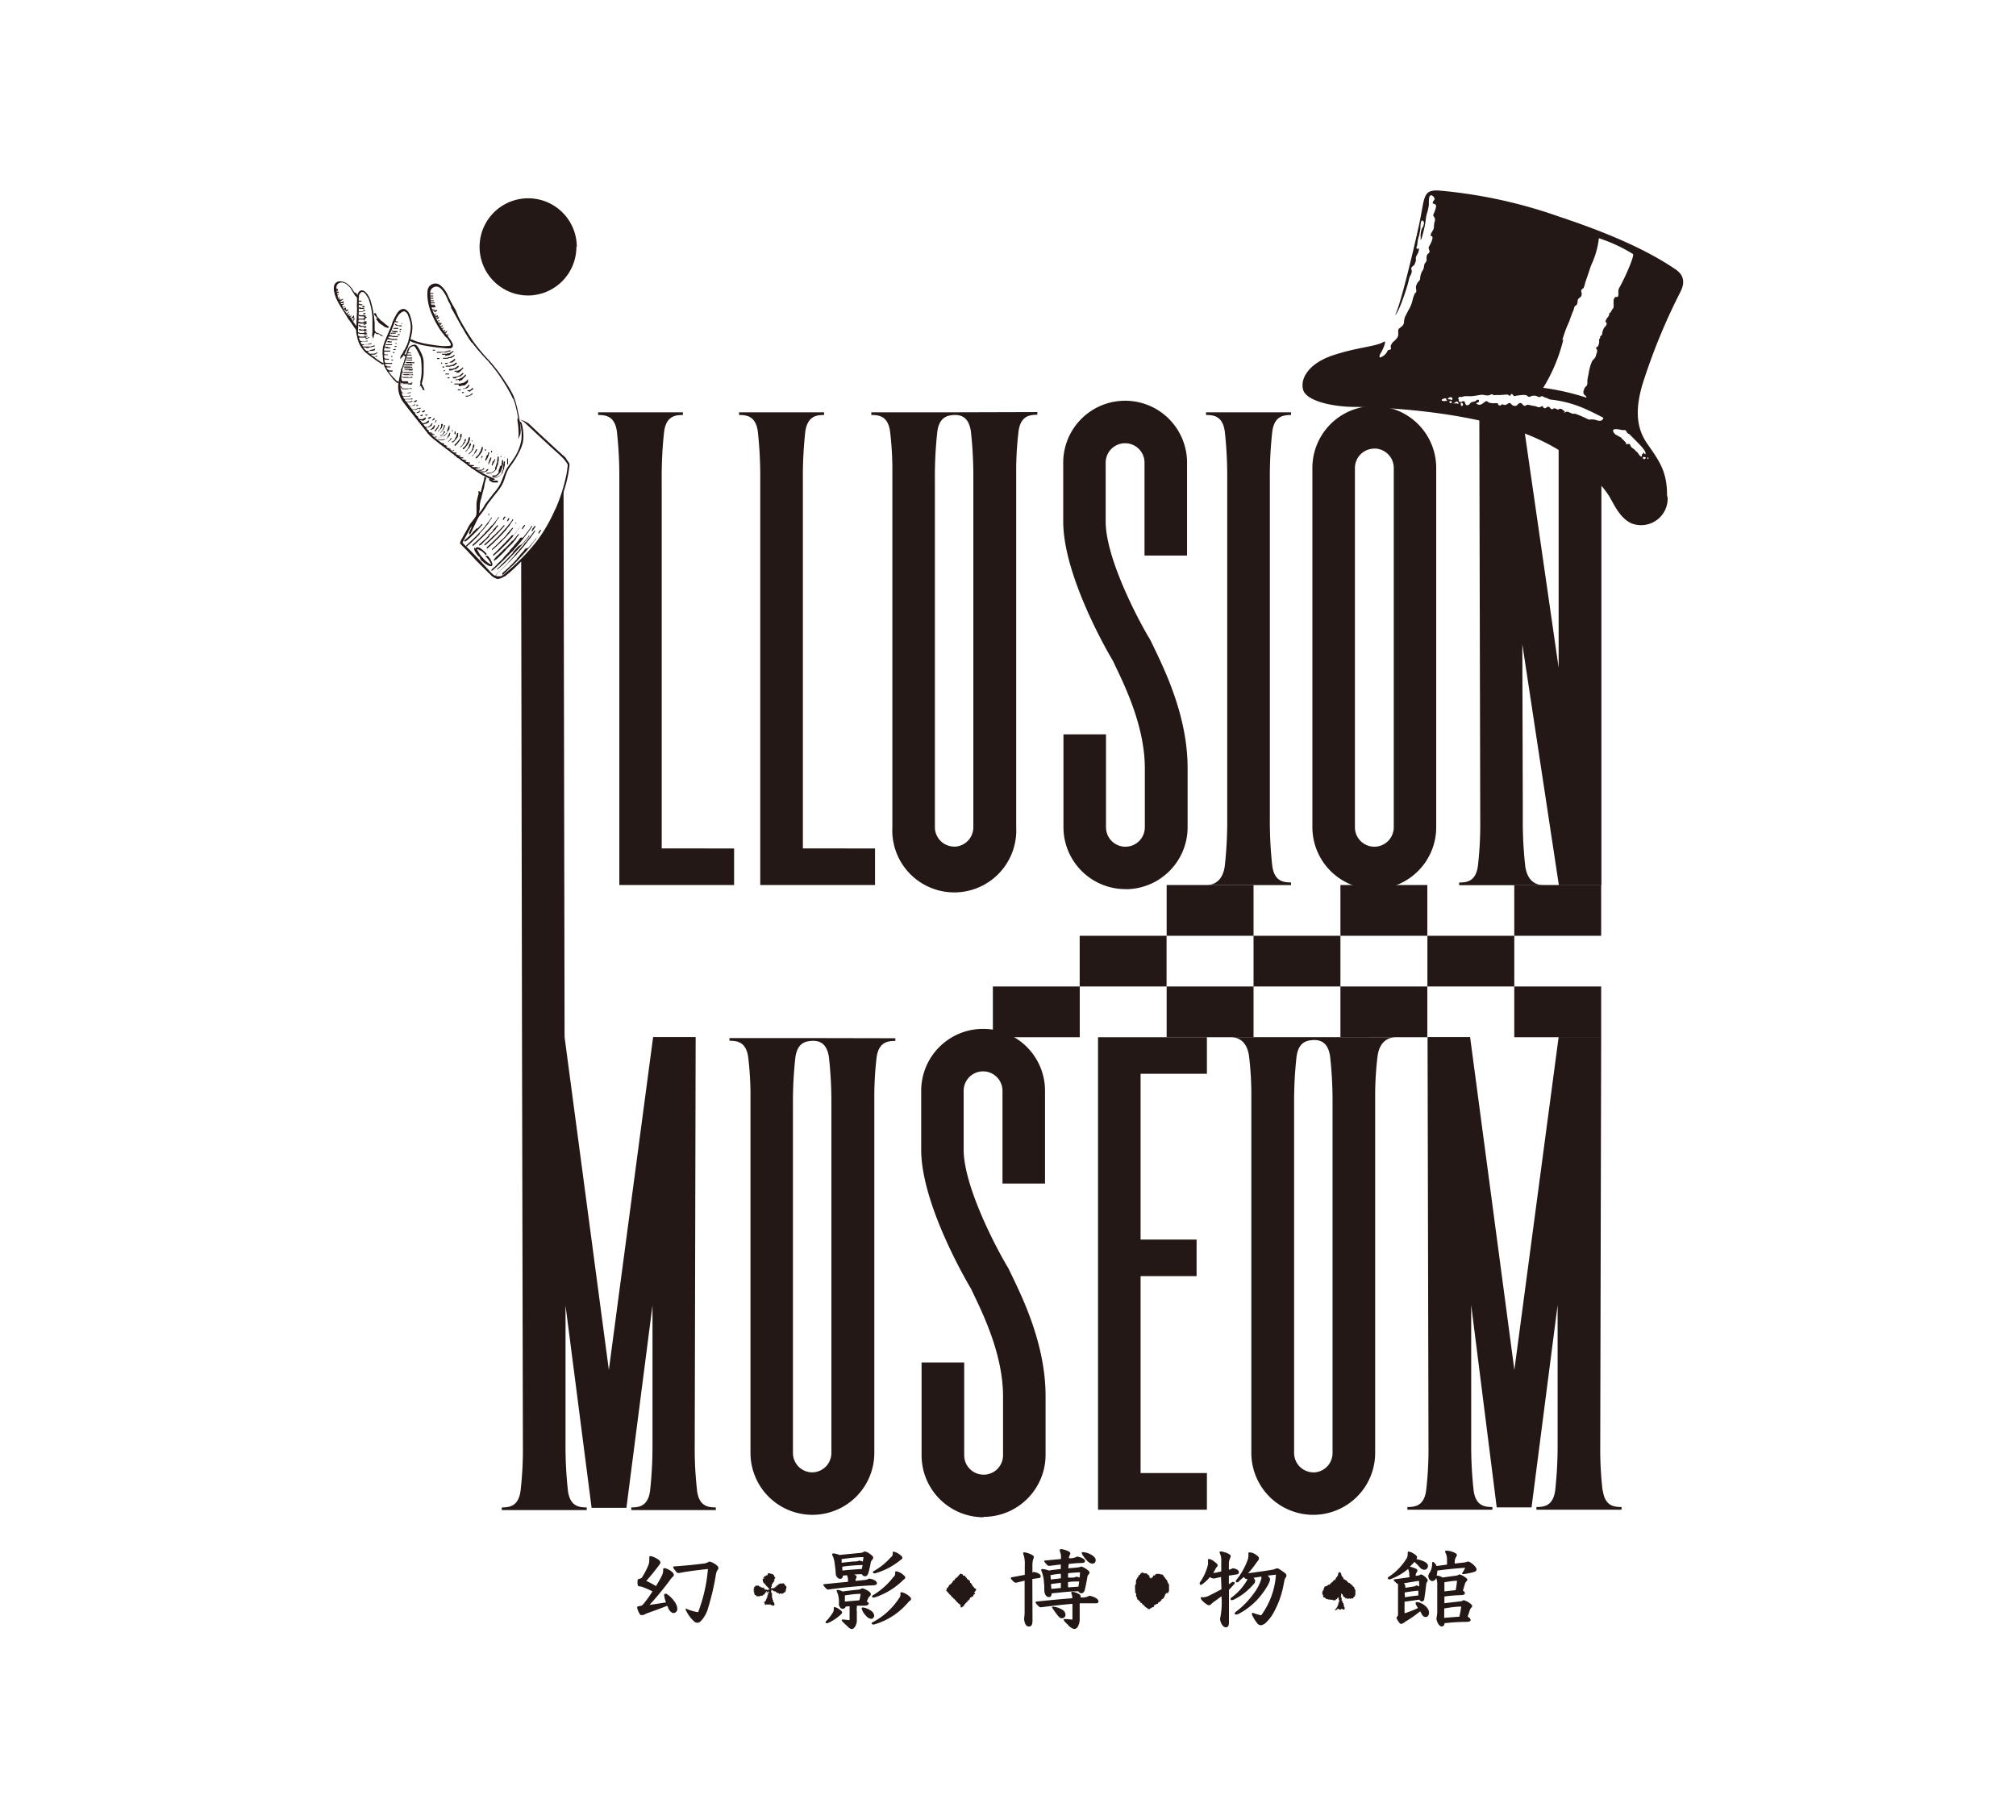 <svg height="2257" viewBox="0 0 255.92 231" width="2500" xmlns="http://www.w3.org/2000/svg"><path d="m0 0h255.92v231h-255.92z" fill="#fff"/><g fill="#231815"><path d="m84 107.68v-46.93a51.55 51.55 0 0 1 .31-6c.27-1.95 1.41-2.09 2.38-2.09v-.34h-10.76v.34c1 0 2.11.15 2.38 2.09a51.7 51.7 0 0 1 .31 6v51.58h14.57v-4.64zm77.2-45v-1.93a51.55 51.55 0 0 1 .31-6c.27-1.95 1.41-2.09 2.38-2.09v-.34h-10.79v.34c1 0 2.11.15 2.38 2.09a51.7 51.7 0 0 1 .31 6v43.16a51.71 51.71 0 0 1 -.31 6c-.27 1.95-1.4 2.43-2.38 2.43h10.79v-.34c-1 0-2.11-.15-2.38-2.09a51.56 51.56 0 0 1 -.31-6zm-59.28 45v-46.93a51.55 51.55 0 0 1 .31-6c.3-1.95 1.41-2.09 2.38-2.09v-.34h-10.79v.34c1 0 2.11.15 2.38 2.09a51.7 51.7 0 0 1 .31 6v51.58h14.57v-4.64zm51.29 28.61v-4.64h-13.82v59.98h13.82v-4.65h-8.42v-25h7.11v-4.64h-7.11v-21.05zm-31.81-83.97h-10.79v.34c1 0 2.11.15 2.38 2.09a41.77 41.77 0 0 1 .29 4.36v45.89a7.87 7.87 0 1 0 15.72 0v-45.71a43.25 43.25 0 0 1 .3-4.57c.27-1.95 1.41-2.09 2.38-2.09v-.34zm-.26 55.13a2.46 2.46 0 0 1 -2.46-2.46v-44.24a51.7 51.7 0 0 1 .31-6c.25-1.78 1.22-2.05 2.13-2.09s1.88.3 2.13 2.09a51.55 51.55 0 0 1 .31 6v44.25a2.46 2.46 0 0 1 -2.46 2.46m-17.72 24.3h-10.78v.34c1 0 2.11.15 2.38 2.09a41.82 41.82 0 0 1 .29 4.36v45.87a7.86 7.86 0 0 0 15.72 0v-45.65a43.34 43.34 0 0 1 .29-4.56c.27-1.95 1.41-2.09 2.38-2.09v-.34zm-.26 55.13a2.46 2.46 0 0 1 -2.46-2.46v-44.23a51.7 51.7 0 0 1 .31-6c.25-1.78 1.22-2.05 2.13-2.09s1.88.3 2.13 2.09a51.55 51.55 0 0 1 .31 6v44.23a2.46 2.46 0 0 1 -2.46 2.46m63.92-55.25h-10.82c1 0 2.11.48 2.38 2.42a42.12 42.12 0 0 1 .29 4.36v46a7.86 7.86 0 1 0 15.72 0v-45.77a43.22 43.22 0 0 1 .3-4.58c.27-1.95 1.41-2.42 2.38-2.42zm-.26 55.25a2.46 2.46 0 0 1 -2.46-2.46v-44.33a51.7 51.7 0 0 1 .31-6c.25-1.78 1.22-2.05 2.13-2.09s1.88.3 2.13 2.09a51.56 51.56 0 0 1 .31 6v44.34a2.46 2.46 0 0 1 -2.46 2.46m7.76-74.05a7.87 7.87 0 0 1 -7.86-7.85v-45.62a7.86 7.86 0 0 1 15.72 0v45.62a7.87 7.87 0 0 1 -7.86 7.86m0-55.93a2.46 2.46 0 0 0 -2.46 2.45v45.62a2.46 2.46 0 0 0 4.93 0v-45.62a2.46 2.46 0 0 0 -2.46-2.46m-31.58 55.93a7.87 7.87 0 0 1 -7.89-7.85v-11.8h5.4v11.8a2.46 2.46 0 1 0 4.93 0v-7.49c0-5.18-2.42-10.23-3.72-12.94l-.33-.7c-.93-1.55-6.31-11-6.31-17.69v-7.47a7.86 7.86 0 0 1 15.72 0v11.79h-5.4v-11.79a2.46 2.46 0 0 0 -4.93 0v7.47c0 4.64 4.07 12.41 5.64 15l.13.25.37.77c1.49 3.1 4.26 8.86 4.26 15.27v7.53a7.87 7.87 0 0 1 -7.86 7.86m-18.05 79.73a7.87 7.87 0 0 1 -7.86-7.86v-11.79h5.41v11.78a2.46 2.46 0 0 0 4.93 0v-7.47c0-5.18-2.42-10.23-3.72-12.94l-.33-.7c-.92-1.55-6.34-11-6.34-17.69v-7.47a7.86 7.86 0 1 1 15.72 0v11.78h-5.4v-11.78a2.46 2.46 0 0 0 -4.93 0v7.47c0 4.6 4.07 12.41 5.64 15l.13.25.37.77c1.49 3.1 4.26 8.86 4.26 15.27v7.47a7.88 7.88 0 0 1 -7.86 7.86m72.99-138.45v30.66l-4.67-32.4h-5.4l.12 52.57a45.88 45.88 0 0 1 -.3 5c-.27 1.95-1.4 2.09-2.38 2.09v.34h10.77c-1 0-2.11-.48-2.38-2.43a51.57 51.57 0 0 1 -.31-6v-1.92l-.06-20.25 4.64 30.61h5.4v-53.96z"/><path d="m88.49 189.2a45.84 45.84 0 0 1 -.3-5l.12-52.57h-5.4l-5.62 42.26-5.62-42.26-.13-69.48a22.52 22.52 0 0 1 -1.9 4.45 22.18 22.18 0 0 1 -3.48 4.54l.11 62.86.11 50.25a45.66 45.66 0 0 1 -.3 5c-.27 1.95-1.4 2.09-2.38 2.09v.34h10.78v-.34c-1 0-2.11-.15-2.38-2.09a51.66 51.66 0 0 1 -.31-6v-17.55l3.31 25.69h4.42l3.31-25.69v17.55a51.72 51.72 0 0 1 -.31 6c-.27 1.95-1.4 2.09-2.38 2.09v.34h10.73v-.34c-1 0-2.11-.15-2.38-2.09m114.95-.05a45.84 45.84 0 0 1 -.3-5l.12-52.57h-5.4l-5.62 42.26-5.62-42.26h-5.4l.12 52.57a45.7 45.7 0 0 1 -.3 5c-.27 1.95-1.4 2.09-2.38 2.09v.34h10.79v-.34c-1 0-2.11-.15-2.38-2.09a51.66 51.66 0 0 1 -.31-6v-17.55l3.24 25.69h4.42l3.31-25.69v17.55a51.72 51.72 0 0 1 -.31 6c-.27 1.95-1.4 2.09-2.38 2.09v.34h10.81v-.34c-1 0-2.11-.15-2.38-2.09m-77.43-63.99h11.03v6.44h-11.03zm11.02-6.44h11.03v6.44h-11.03zm11.04-6.44h11.03v6.44h-11.03zm0 12.88h11.03v6.44h-11.03zm11.03-6.44h11.03v6.44h-11.03zm11.03-6.44h11.03v6.44h-11.03zm0 12.88h11.03v6.44h-11.03zm11.04-6.44h11.03v6.44h-11.03zm11.03-6.44h11.03v6.44h-11.03z"/><path d="m192.23 125.21h11.03v6.44h-11.03zm-119.01-93.89a6.17 6.17 0 1 0 -6.22 6.17 6.17 6.17 0 0 0 6.17-6.17m-21.17 11.89a4.45 4.45 0 0 0 .47.21zm.47.22h.01l-.01-.01zm13.35 12.3.05-.14z"/><path d="m55.23 40.16c-.19-.4 0-.12-.21-.5a4.23 4.23 0 0 1 -.26-.77v-.18a3.31 3.31 0 0 1 -.07-.32v.07-.28a6.49 6.49 0 0 1 -.07-1 .73.73 0 0 1 .21-.58.87.87 0 0 1 .66-.24 1 1 0 0 1 .59.38 3.36 3.36 0 0 1 .43.6c.22.39.36.78.46 1 0-.1-.17-.33-.19-.42.1.2.14.3.19.38s.22.43.29.58v.15l.53.94.46.84s-.07-.13 0 0l.2.35c0 .05.26.46.21.34 0 .06.21.38.1.19l.16.28-.11-.18c.21.36.32.56.47.79l-.08-.13c.13.21.25.38.3.47l-.15-.21c.23.34.37.55.58.83v-.08c.13.18.54.72 1 1.24s.91 1 1.05 1.15l-.12-.14.24.25a1.12 1.12 0 0 1 -.15-.13 16.19 16.19 0 0 1 1.62 2.08 22 22 0 0 1 1.32 2.22c.12.25 0 0 0 0a2.76 2.76 0 0 1 .17.38v-.05l.09.23a.58.58 0 0 1 0-.15 3.48 3.48 0 0 1 .11.34 5.54 5.54 0 0 1 .17.54c.15.58.28 1.23.38 1.83l-.12-.25v.42a7.44 7.44 0 0 1 .13 1.39 1.59 1.59 0 0 1 0 .44c0 .22-.05.42 0 .43a1.6 1.6 0 0 0 -.09.23s.08-.22.13-.34c.11-.28 0-.06.13-.34a2.93 2.93 0 0 1 -.17.46 3.31 3.31 0 0 0 .19-.48 1.56 1.56 0 0 0 .07-.23 3.14 3.14 0 0 0 0-.63 11.46 11.46 0 0 0 -.15-1.16 7 7 0 0 0 -.13-.72l-.16-.76-.06-.22a9 9 0 0 0 -.42-1.32 16 16 0 0 0 -1-1.71 21.7 21.7 0 0 0 -2-2.65 23.42 23.42 0 0 1 -2.16-2.6 33.61 33.61 0 0 1 -1.8-3l-.34-.83-.46-.81c-.12-.22-.32-.59-.53-1.05a3.31 3.31 0 0 0 -1.07-1.4 1 1 0 0 0 -1.51.66 4.8 4.8 0 0 0 0 1.16 6.88 6.88 0 0 0 .36 1.52 13.25 13.25 0 0 0 .86 1.78 7.68 7.68 0 0 0 .66 1l.49.61v-.06a4.45 4.45 0 0 1 .46.66.57.57 0 0 1 .09.15c0 .1.06.23 0 .23a.9.9 0 0 1 -.44.07 3.09 3.09 0 0 1 -.66 0 11.48 11.48 0 0 1 -1.23-.15 11.08 11.08 0 0 1 -2.13-.47l-.44-.19h-.07s-.81-.17.09.31l.19.07.32.12-.31-.17c.23.09.07 0 0 0l.26.1h-.09l.45.14.29.09c.75.17 1.48.26 2.23.36.37 0 .74.09 1.13.1h.3a.42.42 0 0 0 .36-.21.56.56 0 0 0 0-.38 1.69 1.69 0 0 0 -.14-.28 8.49 8.49 0 0 0 -.77-1.06l-.11-.15a5.42 5.42 0 0 1 -.62-.91c-.15-.25-.29-.51-.39-.71l-.17-.34m7.44 20.55-.36-.16zm-9.6-11.44.11-.09z"/><path d="m56.54 56.58c-.28-.21-.07-.07-.33-.26s-.42-.32-.51-.39l-.11-.09-.21-.16c-.08-.06 0 0 0 0l-.18-.14a7 7 0 0 1 -.57-.52l-.75-1-1.26-1.63c0 .07.17.23.21.28l-.2-.25c0-.06-.23-.3-.29-.4l-.03-.02v-.07c-.46-.58-.11-.13-.51-.66-.23-.3-.36-.43-.46-.6a1.49 1.49 0 0 1 -.14-.26s-.16-.36-.13-.26-.11-.3 0-.15l-.07-.23v.11a4.4 4.4 0 0 1 -.15-.66v.11a1.46 1.46 0 0 1 0-.4v.18a3.47 3.47 0 0 1 0-.74v.09a11.58 11.58 0 0 1 .15-1.17c.11-.52.28-1 .32-1.13l-.05.13.07-.26v.16c.09-.26.34-1.16.62-1.93a.66.66 0 0 1 .44-.32.25.25 0 0 1 .2 0 1.19 1.19 0 0 1 .16.2 5.19 5.19 0 0 1 .37.66c.09.19 0 0 0 0a2.89 2.89 0 0 1 .13.29l.07.17a.34.34 0 0 1 0-.11 1.87 1.87 0 0 1 .07.26 2.44 2.44 0 0 1 .07.42 10.79 10.79 0 0 1 .05 1.43v.11a5.89 5.89 0 0 1 -.17 1.06 1.5 1.5 0 0 1 0 .35 1.11 1.11 0 0 1 -.11.34 1 1 0 0 1 -.21.15.93.93 0 0 0 .28-.23 1.12 1.12 0 0 0 .17-.26.94.94 0 0 1 -.23.36 1 1 0 0 0 .25-.37 1.25 1.25 0 0 0 .07-.17c0-.14.07-.31.1-.46a4.94 4.94 0 0 0 .11-.91v-1.31a3 3 0 0 0 -.25-1 5.69 5.69 0 0 0 -.34-.66 3.58 3.58 0 0 0 -.23-.34.55.55 0 0 0 -.19-.17.51.51 0 0 0 -.27 0 .94.94 0 0 0 -.72.53c-.11.27-.15.48-.23.7l-.3 1a14.37 14.37 0 0 0 -.66 2.6 3.07 3.07 0 0 0 .09 1.42 3.31 3.31 0 0 0 .58 1.12l.43.57c-.07-.1 0-.07 0 0l.44.56 1.39 1.75.79 1a4.36 4.36 0 0 0 .63.63l.93.74 2.41 1.83c.32.23.26.21.51.4a2.92 2.92 0 0 1 .34.25l.76.57c.22.16.66.44.8.54a11.13 11.13 0 0 0 1.47.79l.34.17h.05s.66 0-.06-.29l-.14-.06-.2-.09.23.1c-.17-.07 0 0 0 0l-.23-.09-.32-.15-.2-.11a11.76 11.76 0 0 1 -1.46-.87c-.46-.32-.9-.7-1.37-1l-.8-.66-.11-.09-1.38-1"/><path d="m50.63 48.51-.19-.13a.93.93 0 0 0 .19.13m-.18-.13v.01zm.2-2.71.06-.05z"/><path d="m48.75 44.77v-.25a2.65 2.65 0 0 1 .06-.37l.07-.09a.72.72 0 0 1 0-.15v-.13c.13-.33.85-1.91 1-2.29a.6.6 0 0 1 -.09.2c0-.1.06-.15.07-.19s.09-.23.12-.29a2.8 2.8 0 0 1 .19-.45c.1-.21.14-.3.21-.42 0-.06.07-.14.09-.16s.13-.2.09-.16.12-.15.07-.07l.09-.11a1.12 1.12 0 0 1 .29-.23h-.01a.41.41 0 0 1 .2-.07h-.09a.36.36 0 0 1 .32 0 .85.85 0 0 1 .38.5 5.58 5.58 0 0 1 .22.66v-.09.15a.54.54 0 0 1 0-.09 3.38 3.38 0 0 1 .09 1.2 10.9 10.9 0 0 1 -.24 1.19 1.76 1.76 0 0 1 -.05.19v.11a.08.08 0 0 1 0-.06l-.06.16a1.54 1.54 0 0 1 -.09.25c-.11.26-.25.54-.38.79v-.12l-.06.12v.07a2.11 2.11 0 0 1 -.35.54s-.12.44-.12.45l-.11.09.16-.13.13-.12a1 1 0 0 1 -.17.17 1.42 1.42 0 0 0 .18-.17l.08-.07.19-.23a2.52 2.52 0 0 0 .28-.5l.15-.3.16-.32v-.1a5 5 0 0 0 .23-.6c.08-.28.14-.59.21-.91a4.26 4.26 0 0 0 .09-.94 4.19 4.19 0 0 0 -.09-.66 5.3 5.3 0 0 0 -.2-.72 1.28 1.28 0 0 0 -.58-.79.66.66 0 0 0 -.55 0 1.19 1.19 0 0 0 -.39.3 4 4 0 0 0 -.4.66 3.71 3.71 0 0 0 -.2.4c0-.07 0 0 0 0a2.81 2.81 0 0 0 -.16.42c-.12.44-.89 2.07-1 2.46a3.21 3.21 0 0 0 -.19.73 5.34 5.34 0 0 0 0 .93 5.76 5.76 0 0 0 .11.95 4 4 0 0 0 .11.4l.13.24a5 5 0 0 0 .31.5c.1.13.28.38.36.47a4.42 4.42 0 0 0 .65.74l.19.15s.4 0 0-.26h-.07l-.12-.09.11.09-.1-.08-.05-.09c-.08-.07 0 0-.09-.1a5 5 0 0 1 -1.17-1.66 2.43 2.43 0 0 1 -.14-.55.61.61 0 0 1 0-.09 4.49 4.49 0 0 1 -.05-.52v-.56m-.07 1.3-.2-.12z"/><path d="m45.61 43c-.07-.19 0-.06-.07-.24a2.76 2.76 0 0 1 -.09-.36.48.48 0 0 1 0-.09.81.81 0 0 1 0-.15v-.16c0-.32.09-2.07.09-2.44v-1.88a2.37 2.37 0 0 1 .09-.38v.06a.52.52 0 0 1 .1-.2v.09c.07-.15.13-.2.21-.21s.28 0 .47.28a3.44 3.44 0 0 1 .36.59v-.08l.07.14-.06-.07a9.09 9.09 0 0 1 .5 2.36v.41a2 2 0 0 1 0 .26v.87a.91.91 0 0 1 0-.13v.2a2.9 2.9 0 0 1 -.05.66s.14.43.15.44v.13a1.81 1.81 0 0 0 0-.19v-.17a1.44 1.44 0 0 1 0 .23 2.11 2.11 0 0 0 .07-.25v-.1l.11-.29v-1.33a13.32 13.32 0 0 0 -.56-3 3.62 3.62 0 0 0 -.36-.66 1.82 1.82 0 0 0 -.31-.34.58.58 0 0 0 -.54-.14.66.66 0 0 0 -.36.41 2 2 0 0 0 -.11.45v.74a1.53 1.53 0 0 0 0 .43v.43c0 .47-.11 2.23-.11 2.65a4.24 4.24 0 0 0 .12.73 4.28 4.28 0 0 0 .28.92 4.38 4.38 0 0 0 .52.81c.17.19.14.17.28.3a1.4 1.4 0 0 1 .21.16l.46.35.47.34q.39.29.8.54l.19.13s.41 0 0-.26h-.08l-.13-.08.13.08-.11-.07-.12-.08-.11-.08a14.64 14.64 0 0 1 -1.62-1.25 2.13 2.13 0 0 1 -.38-.42v-.07a3.61 3.61 0 0 1 -.26-.44 3.52 3.52 0 0 1 -.15-.33 1.05 1.05 0 0 1 -.06-.17"/><path d="m45.27 41.73-.08-.1a.41.41 0 0 0 .08.1"/><path d="m43.79 39.5c-.07-.11 0 0-.07-.13a.71.71 0 0 1 -.14-.21l-.05-.16v-.07a10.53 10.53 0 0 1 -.66-1.28.7.7 0 0 1 0 .12v-.11-.17a1.51 1.51 0 0 1 -.09-.28 1.91 1.91 0 0 1 -.07-.26v-.5a.33.33 0 0 1 0-.13v.06a.66.66 0 0 1 .07-.21.56.56 0 0 1 .25-.25.83.83 0 0 1 .36-.08 1.07 1.07 0 0 1 .62.24 2.76 2.76 0 0 1 .5.5l.07.09v.05l.05.08a.66.66 0 0 1 .09.13c.09.15.19.3.28.45v-.06.07s0 .06 0 0a3.24 3.24 0 0 0 .26.31 1.45 1.45 0 0 0 .33 0h.05l-.07-.07-.07-.07.1.08-.09-.09-.11-.11a3 3 0 0 1 -.19-.25l-.24-.11-.11-.18a3.09 3.09 0 0 0 -.58-.73 2.09 2.09 0 0 0 -.48-.34 1.27 1.27 0 0 0 -.4-.11 1.07 1.07 0 0 0 -.49 0 .85.85 0 0 0 -.46.4 1.66 1.66 0 0 0 0 1 2.14 2.14 0 0 0 .06.26 2.65 2.65 0 0 0 .09.25 5.8 5.8 0 0 0 .34.76l.39.66.23.36.58.93.12.2.1.12.2.28.2.28a5.33 5.33 0 0 0 .36.51l.08.12s.28 0 .14-.21l-.05-.07.05.07v-.06l-.08-.1v-.07a11 11 0 0 1 -.66-1l-.2-.26-.4-.38-.18-.28m3.85 1.01h.05c.05 0 .26.28.31.33v.05l.07.07.07.05a.26.26 0 0 0 .06.05l.07.05s.19.14.23.15l.37.27h.1l.15.08h.12l.15-.19a.11.11 0 0 1 -.08 0h-.05l-.28-.22c-.11-.08-.32-.28-.44-.37l-.05-.06h-.06a4 4 0 0 1 -.33-.34l-.09-.09-.22-.25v-.06c0-.06 0 0 0 0v-.09l-.07-.08-.11-.15s-.2.08-.18.17l.24.3.07.08.14.15m3.36 4.49v.11a.66.66 0 0 1 0 .09l.26.23a1.2 1.2 0 0 0 0-.13 1 1 0 0 0 0-.13v-.13s-.09 0-.1.07zm2.18 4.11.07.17a.6.6 0 0 0 .07.09 1.32 1.32 0 0 1 .07.17v.06h.24a1.08 1.08 0 0 0 -.09-.23 2.15 2.15 0 0 0 -.11-.23 1.67 1.67 0 0 1 -.09-.19 1.2 1.2 0 0 0 -.07-.13.2.2 0 0 0 0-.07s-.17.11-.19.17l.07.13v.07m-5.74-6.72.18.11h.25l.15.12v.05l.44.13-.23-.17-.25-.15-.2-.11h-.06l-.14-.07h-.05l-.2-.25h-.08s-.11.17-.09.23l.15.08h.16m18.17 11.42a3.46 3.46 0 0 1 .18.62 2.49 2.49 0 0 0 -.18-.62m.18.63v-.01zm-.15-1.1.19.12-.18-.1"/><path d="m60.8 65.06-.46.58c-.13.19-.56.71-.7.91l-.13.22-.22.4c-.08.15 0 0 .05-.08l-.19.34-.63 1.13-.07.18-.06.17c0 .06.07.09.09.14l.28.29.58.59 1.16 1.26 1.82 1.81-.43-.45.4.4a1.32 1.32 0 0 0 .32.28 3.61 3.61 0 0 0 .45.23h.07a.33.33 0 0 0 .19 0 1.68 1.68 0 0 0 .62-.26l.17-.07s.09-.06.53-.43.73-.66 1-.92.32-.32.39-.38a4.8 4.8 0 0 0 .36-.39c.07-.07.4-.42.21-.21l.3-.32-.15.15c.38-.41.58-.66.81-.92l-.14.15.48-.57-.21.27c.35-.43.55-.7.83-1.07l-.1.13a20 20 0 0 0 1.16-1.78 19.49 19.49 0 0 0 .95-1.86l-.11.23.19-.42a1.35 1.35 0 0 1 -.09.26 22.72 22.72 0 0 0 1.25-3.36 14.74 14.74 0 0 0 .46-2.13l.06-.44v-.12a.4.4 0 0 0 0-.08v-.07l-.05-.09c-.13-.2-.23-.35-.3-.44-.23-.3 0-.06 0-.06a2.76 2.76 0 0 0 -.41-.43c-.07-.07 0 0 .07.05l-.25-.23a.87.87 0 0 1 .14.16l-.36-.34c-.08-.07-.22-.18-.57-.52l-1.9-1.75.27.24-.28-.26c.14.14-.26-.23-.15-.13l-1.4-1.32a4.45 4.45 0 0 0 -.52-.29 3.76 3.76 0 0 0 -.52-.19l-.33-.17a3.75 3.75 0 0 1 .46.25 3.22 3.22 0 0 1 .38.26 6.16 6.16 0 0 0 -.54-.33 5.77 5.77 0 0 1 .55.35 2.55 2.55 0 0 1 .21.19l.58.54 1.14 1.07.72.66.75.7.23.2c.26.25.76.66 1.32 1.23a4.54 4.54 0 0 1 .36.47l.17.26a1.27 1.27 0 0 1 0 .23c-.06.46-.11.89-.21 1.32a21.72 21.72 0 0 1 -1.36 4.17v-.05a20.27 20.27 0 0 1 -2.29 4 25.56 25.56 0 0 1 -3.2 3.4l-.93.81c.17-.13.11-.08 0 0a2.42 2.42 0 0 1 -.48.32h-.48a2 2 0 0 1 -.41-.13 5 5 0 0 1 -.49-.47l-1.21-1.32-1.32-1.38-.68-.66-.28-.29.06-.17.51-.91.5-.91.12-.22.17-.21.3-.4v.05l.61-.79a10.26 10.26 0 0 0 .9-1.32c.66-.89 1.42-1.79 1.64-2.13l-.07.09a4 4 0 0 0 .52-1c0 .07.16-.49.24-.7a5.11 5.11 0 0 1 .28-.66c.14-.25.35-.51.51-.74a11.14 11.14 0 0 0 .87-1.44 5.16 5.16 0 0 0 .5-1.32 4.8 4.8 0 0 0 0-1.6 4.23 4.23 0 0 0 -.13-.66v-.09s-.15-.25-.26-.3 0 0 .11.66a1.25 1.25 0 0 0 .06.25 3.21 3.21 0 0 1 .06.43 1 1 0 0 0 -.06-.42c0 .31 0 .09 0 0 0 .13 0 .25.05.36s0 0 0-.09a4.09 4.09 0 0 1 0 .6v.39a6 6 0 0 1 -1.09 2.7c-.26.42-.59.78-.86 1.25a14.27 14.27 0 0 0 -.56 1.43v-.07a3.82 3.82 0 0 1 -.36.77 8.08 8.08 0 0 1 -.48.66l-.16.19-.94 1.2-.18.25a1 1 0 0 0 -.09.15l-.05.11c-.09.15-.19.29-.28.42l-.31.42m.44-4.79a.56.56 0 0 0 0 .1.49.49 0 0 0 0-.1"/><path d="m60.74 62.28v.11a1.48 1.48 0 0 1 0 .17v.17a7.33 7.33 0 0 0 -.25 1.09.62.62 0 0 1 0-.09v.22a1.66 1.66 0 0 1 0 .23v.49a1.7 1.7 0 0 0 0 .19.32.32 0 0 1 0 .11v.15a1.85 1.85 0 0 1 -.05.3c-.06.13-.11.25-.13.29l-.48 1v.16a.48.48 0 0 1 0 .11l-.17.35a.23.23 0 0 1 0-.05v.05c0 .09-.09.19-.12.27s.12.26.13.26v.14-.07-.07.09a.41.41 0 0 0 0-.1l.05-.11c.05-.09.06-.14.11-.22l.07-.14.07-.15.6-1.25.14-.29a1.52 1.52 0 0 0 .1-.4c0-.27.07-.54.09-.72v-.38a3.07 3.07 0 0 1 .09-.59l.16-.57a1.64 1.64 0 0 1 .07-.31l.21-.79a1 1 0 0 1 .05-.17v-.11l.05-.25a1.28 1.28 0 0 1 .06-.25c0-.05.09-.28.12-.44v-.09s-.15-.21-.25 0v.05a.66.66 0 0 1 0 .09v.06l-.25.91-.07.26a.64.64 0 0 1 -.05.23l-.07.25m1.33-1.37a1 1 0 0 0 .21.13h.64v-.24h-.34l-.19.01a.66.66 0 0 1 -.19-.11h-.08l-.11-.09a.3.3 0 0 0 0-.07s-.2 0-.22.11a.66.66 0 0 0 .13.19l.09.07m-.57 9.15-.05-.07zm-1.53-.78v.18a.44.44 0 0 0 .05.17v.06a4 4 0 0 0 .56.79.24.24 0 0 1 0-.07l.05.05a.18.18 0 0 1 .06.1l.09.25c.06.07.1.09.13.13s0 0 0 .05.07.07.06 0 0 .06 0 0l.12.11a.38.38 0 0 1 .07.07l.14.11a2.65 2.65 0 0 0 .48.3l.13.05a.33.33 0 0 0 .3 0 .3.3 0 0 0 .07-.27 1 1 0 0 0 -.06-.19 2.34 2.34 0 0 0 -.11-.22v-.07.03l-.06-.1a2.52 2.52 0 0 0 -.19-.27s-.11-.14-.17-.19h-.27v.05l-.06-.05c-.06-.05 0 .06.06.06l.07.07a1.2 1.2 0 0 1 .12.15l.17.18a.79.79 0 0 1 .07.11 3.25 3.25 0 0 1 .19.32 1 1 0 0 1 .08.2h-.07a3.69 3.69 0 0 1 -.87-.7s-.07-.08-.1-.12l-.11-.11a3.84 3.84 0 0 1 -.53-.78.91.91 0 0 1 -.09-.21.15.15 0 0 1 0-.05 1.09 1.09 0 0 1 .23.11l.11.08a.11.11 0 0 1 .09 0l.17.12.16.13.26.26v.07s.25 0 .16-.19l-.06-.05a3.93 3.93 0 0 0 -.59-.53l-.2-.13a.89.89 0 0 0 -.25-.08.32.32 0 0 0 -.24.07.43.43 0 0 0 -.06.11m-.92-11h-.31l-.12-.06-.09.09.15.08.17.07h.45v-.12h-.21m1.53-1.45-.16.25v.05l-.1.15-.21.22-.08.07-.06.05v.13h.12a3.42 3.42 0 0 0 .26-.28 3.92 3.92 0 0 0 .25-.32l.18-.28a.1.1 0 0 1 0-.08l.09-.21a.29.29 0 0 0 0-.07v-.07a1.21 1.21 0 0 0 0-.13h-.13a1.17 1.17 0 0 1 -.07.23v.05l-.05.12m-1.04 1.88h-.55l-.07.09.15.06h.64v-.12h-.17zm1.25-1-.11.17v.07l-.06.11a1.72 1.72 0 0 1 -.28.32h-.05v.11l.17-.21a2.68 2.68 0 0 0 .15-.23l.12-.19v-.05l.07-.13v-.08s-.08-.07-.11 0l-.08.15v.08m.5-1.04a.57.57 0 0 0 0 .06.38.38 0 0 1 0 .06h.11a.57.57 0 0 0 0-.09.46.46 0 0 1 0-.07v-.04h-.12zm-.89 2.21h-.81l-.09.09.24.08a.9.9 0 0 0 .26 0h.34l.13-.07h.14s0-.1-.08-.09l-.13.08h-.07m1.19-1.59-.09.19v.12s-.09.16-.11.18v.11l.07.1a1.43 1.43 0 0 1 .14-.23q.07-.12.13-.25l.1-.22v-.06l.05-.15v-.05a.35.35 0 0 1 0-.05.56.56 0 0 0 0-.09h-.13v.26m-.63 1.89-.15.08h-.64l-.07.11h.39a.81.81 0 0 0 .26 0l.2-.1.11-.09.06-.05s-.05-.09-.09-.09l-.12.11-.06.05m.96-1.33-.08.18a.71.71 0 0 0 0 .11l-.09.17v.06l-.01.25a1.45 1.45 0 0 1 .12-.22c0-.06.09-.17.11-.24l.09-.2v-.05l.05-.14a.34.34 0 0 0 0-.08s-.09-.05-.12 0l-.05.16v.08m.14-.9h.12v-.07a.43.43 0 0 0 0-.07.25.25 0 0 1 0-.06h-.12z"/><path d="m61.7 59.75-.19.07h-.78l-.07.11h.41a1.08 1.08 0 0 0 .28 0h.08l.23-.08h.05l.14-.09.15-.16s0-.09-.09-.09l-.13.11h-.07m.87-1.11-.08.17v.11l-.09.16v.05l.08.09.12-.21c0-.05.09-.17.11-.23l.09-.19v.04l.05-.13a.37.37 0 0 0 0-.07s-.09-.05-.12 0l-.05.15v.08m.05-.94h.14-.12zm.41.54"/><path d="m63 58.91v.09s-.13.34-.15.4v.2l-.05.06a1.41 1.41 0 0 1 -.18.17 1 1 0 0 1 -.38.16h-.44l-.08.11h.36a1.28 1.28 0 0 0 .55-.19 1.58 1.58 0 0 0 .42-.43v-.14a4.56 4.56 0 0 0 .18-.45v-.13s.07-.27.08-.32a.34.34 0 0 1 0-.07v-.22a1.17 1.17 0 0 0 0-.19s-.1-.07-.13 0 0 .24-.06.36v.3m-.04-.97h.12l-.11.06zm.5.81"/><path d="m63.45 59.2v.11s-.12.32-.15.38v.27l-.14.19a.66.66 0 0 1 -.34.18h-.3l-.08.11h.34a1 1 0 0 0 .27-.07.78.78 0 0 0 .24-.16 2.52 2.52 0 0 0 .34-.45v-.07.01a3.39 3.39 0 0 1 .17-.43v-.12s.07-.26.07-.3a.27.27 0 0 1 0-.07v-.2a1.26 1.26 0 0 0 0-.18s-.1-.07-.13 0 0 .23-.06.34v.28m-.15-1.02h.12a.52.52 0 0 0 0-.07.25.25 0 0 1 0-.06l-.11.05zm.47.68"/><path d="m63.86 59.43v.11a3.87 3.87 0 0 1 -.16.38v.19l-.05.06-.18.16a1.07 1.07 0 0 1 -.38.15h-.5l-.08.11h.35a1.28 1.28 0 0 0 .53-.17 1.44 1.44 0 0 0 .42-.4v-.13a4 4 0 0 0 .19-.44v-.12a3.16 3.16 0 0 1 .09-.31.3.3 0 0 1 0-.07v-.2a1.28 1.28 0 0 0 0-.18s-.09-.07-.13 0 0 .23-.07.35v.26m.11-1.11h.12l-.11.05zm.38.45v.22a1.32 1.32 0 0 1 0 .14v.05h.11v-.18a1.63 1.63 0 0 0 0-.19v-.21a1 1 0 0 0 0-.11.25.25 0 0 0 0-.06h-.11v.11a.32.32 0 0 1 0 .06m-5.38-.03h-.36l-.11-.06-.09.09.16.09.17.07h.43v-.12h-.3m1.43-1.09-.13.17v.07l-.07.11-.15.15h-.06v.12l.21-.2c0-.05.15-.17.19-.23l.15-.19a.07.07 0 0 1 0-.06l.09-.14v-.08s-.07-.07-.11 0l-.1.16-.05.08m.38-.74h.11-.13zm-2.11 1.48h-.42l-.15-.09-.09.09.16.09.18.07h.56v-.12h-.19m1.44-1.25-.15.23v.09l-.09.13-.19.2-.07.06a.06.06 0 0 0 -.05 0v.13h.05l.25-.25.23-.28.07-.17a.09.09 0 0 1 0-.07 1.49 1.49 0 0 0 .1-.19v-.07a.6.6 0 0 1 0-.07v-.11s-.09-.07-.12 0l-.07.21v.06l-.05.11m-1.82.93h-.3l-.11-.06-.09.09.15.08.17.07h.46v-.12h-.21zm1.4-1.09-.14.19v.08l-.08.11-.17.17-.07.05v.12l.22-.22c.05-.06.16-.18.21-.25l.16-.21v-.06l.1-.15v-.19s-.08-.07-.12 0l-.1.17v.05l-.05.09m.35-.67h.14v.08h-.13zm-2.1 1.52h-.34l-.13-.13-.09.09.15.08.16.07h.44v-.12h-.2m1.61-1.35-.16.25v.05l-.1.15-.21.22-.08.07-.06.05v.13h.12a3.42 3.42 0 0 0 .26-.28 3.68 3.68 0 0 0 .25-.32l.18-.28v-.08a1.5 1.5 0 0 0 .09-.21v-.22a.36.36 0 0 0 0-.13h-.13a1.28 1.28 0 0 1 -.08.23v.07a.66.66 0 0 1 0 .12m-1.95 1.26h-.31l-.11-.06-.2-.06.15.08.17.07h.46v-.09h-.11m1.37-1.01-.14.19v.08l-.08.11-.17.17-.07.05v.12l.22-.22c.05-.06.16-.18.21-.25l.16-.21v-.06l.1-.15v-.19s-.08-.07-.11 0l-.1.17.07.1m.23-.68h.11-.13z"/><path d="m57.08 56.86h-.32l-.11-.07-.09.09.14.09.16.08h.38s0-.1-.05-.11h-.19m1.45-1.4-.16.25-.14.15-.1.15-.21.22-.08.07-.06.05v.13h.12a3.42 3.42 0 0 0 .26-.28 3.81 3.81 0 0 0 .25-.32l.18-.28v-.08l.09-.21v-.15a.5.5 0 0 0 0-.07 1.13 1.13 0 0 0 0-.13h-.13a.66.66 0 0 1 -.07.23v.19m-1.82 1.01h-.31l-.08.09.11.06.13.05h.32v-.12h-.15zm1.35-1.09-.15.22v.09l-.09.13-.19.19h-.13v.13h.13a2.07 2.07 0 0 0 .26-.25 3 3 0 0 0 .23-.28l.17-.25a.09.09 0 0 1 0-.07s-.07-.09 0-.09v-.14a.36.36 0 0 0 0-.12h-.13a1.26 1.26 0 0 1 -.07.21v.17m-1.75.91h-.28l-.08.09.11.06h.4a.33.33 0 0 0 0-.13h-.14zm.96-.5-.1.11-.05.07-.12.09v.12l.1-.12.15-.14.12-.12.07-.09s-.07-.08-.1-.07l-.08.09zm.53-.87v.22l.09.07.05-.11v-.29h-.12v.07zm-.87.64-.23.21h-.23l-.17.05a.71.71 0 0 1 -.29 0h-.09l-.1-.05h-.07l-.11.07h.16a.91.91 0 0 0 .42.08 1 1 0 0 0 .42-.14h.1l.26-.24.06-.07.16-.19v-.14l.07-.11s-.06-.09-.11-.05l-.25.46v.06l-.09.11m.63-.97a.46.46 0 0 0 0 .06.36.36 0 0 1 0 .06l.1.07v-.08a.7.7 0 0 0 0-.09h-.13zm-.37-.34"/><path d="m56.76 54.89a.06.06 0 0 1 0 .05l-.26.31-.06.06-.05.05h-.11l-.21.11a.72.72 0 0 1 -.37 0h-.11l-.13-.06-.09-.05-.12.06h.2a.83.83 0 0 0 .27.05.85.85 0 0 0 .28 0 1.2 1.2 0 0 0 .48-.3h.05v-.05l.29-.34.07-.1a3 3 0 0 0 .17-.26.3.3 0 0 1 0-.06v-.18a.4.4 0 0 0 0-.17s-.06-.12-.06-.01a3.16 3.16 0 0 1 -.13.3v.09l-.09.15"/><path d="m55.32 55.42h-.15l-.08.09h.31a.54.54 0 0 0 0-.12zm.99-.49-.11.13-.06.07a.4.4 0 0 1 -.13.08h-.09v.13a.76.76 0 0 0 .2-.11l.17-.16.13-.14.08-.1v-.06s-.07-.07-.11-.06l-.08.11v.06m.35-.63h.11-.13zm-.38.09-.11.17v.07l-.07.1-.14.15h-.05v.12l.19-.2.17-.22.13-.19v-.06a1.47 1.47 0 0 0 .07-.15v-.1a.25.25 0 0 0 0-.09h-.13a1 1 0 0 1 0 .15v.08m-1.42.9h-.28l-.08.09.11.05h.48v-.12h-.14zm1.08-.91-.12.18v.07a.94.94 0 0 0 -.07.11l-.15.15h-.06v.12l.2-.2.2-.19.13-.2v-.1s.07-.13.07-.15v-.05a.25.25 0 0 0 0-.1h-.2a1.12 1.12 0 0 1 0 .2v.09m-1.26.78h-.36l-.09.09.13.07h.49s0-.1-.05-.11h-.16m1.01-.99-.11.17-.06.1-.13.15-.24.32.05.11.17-.19.16-.21.12-.19v-.05l.07-.14a.24.24 0 0 0 0-.09h-.13a.93.93 0 0 1 0 .15.5.5 0 0 1 0 .08m-3.79-6.3h-.7l-.12-.11a1 1 0 0 1 -.07-.28v-.11a.57.57 0 0 1 0-.08l-.11-.06v.07a1.26 1.26 0 0 0 .09.4.48.48 0 0 0 .14.19.55.55 0 0 0 .21.09h.97l.13-.05s0-.11-.07-.1l-.24.08h-.15"/><path d="m51.86 47.48h-.73a.42.42 0 0 1 -.11-.21v-.09a.38.38 0 0 1 0-.07l-.12-.11v.12a.66.66 0 0 0 .17.35.66.66 0 0 0 .38.13h1s0-.11-.06-.11l-.22.05h-.17"/><path d="m51.89 47.21h-.71a.26.26 0 0 1 -.16-.13.55.55 0 0 1 -.02-.08v-.06l-.11-.06a.5.5 0 0 0 0 .07v.05a.45.45 0 0 0 .09.17.38.38 0 0 0 .17.11 1.32 1.32 0 0 0 .35.05h.91v-.11h-.41"/><path d="m51.92 47h-.71s-.21 0-.21-.07a.26.26 0 0 1 0-.07v-.05l-.11-.05a.3.3 0 0 0 0 .07.33.33 0 0 0 .14.13l.17.05h1.15v-.12h-.45m.1-.38h-.77a.21.21 0 0 0 0 .06.44.44 0 0 0 .25.08h.85v-.12h-.26"/><path d="m52 46.78h-.69v.06a.44.44 0 0 0 .25.08h.86v-.12h-.26m-.16-.57h-.77v.06a.44.44 0 0 0 .25.08h.85v-.17h-.26m.12-.26h-.69v.06a.44.44 0 0 0 .25.08h.86v-.12h-.41m-.2-.31h-.52a.32.32 0 0 0 .2.1h.64v-.12h-.22zm0-.27h-.52c0 .05.17.1.2.1h.64v-.12h-.22zm.09-.38h-.56s.15.11.17.11h.56v-.11h-.19zm-.09-.28h-.28a.23.23 0 0 0 .1.11h.38v-.07h-.2zm-.24 3.66h-.65l-.11-.12a.94.94 0 0 1 -.07-.28v-.11a.57.57 0 0 1 0-.08l-.11-.06v.27a1.26 1.26 0 0 0 .09.4.47.47 0 0 0 .14.19.55.55 0 0 0 .21.09h.97l.13-.05s0-.11-.07-.1l-.24.08h-.19"/><path d="m51.74 48.79h-.61l-.13-.11a1 1 0 0 1 0-.28v-.1a.57.57 0 0 1 -.09-.26l-.15-.04v.13a1.25 1.25 0 0 0 .09.4.48.48 0 0 0 .14.19.56.56 0 0 0 .21.09h.97l.13-.05s0-.11-.07-.1l-.24.08h-.19m-.89.65h.76l.26-.05h.26a.06.06 0 0 0 .06 0 1 1 0 0 0 0-.12 1.4 1.4 0 0 1 -.29.07h-.79a.4.4 0 0 1 -.13-.09l-.14-.2s-.11 0-.09.09l.14.18h.05l.11.07m-.11.53h.08a.79.79 0 0 0 .26.05h.4l.25-.05h.14v-.12a1.28 1.28 0 0 1 -.27.07l-.27.11h-.08a.66.66 0 0 1 -.24 0h-.06l-.21-.24-.1-.11-.07-.07s-.1 0-.08.09l.15.15h.05l.1.06m5.44-4.65h.07l.26-.07h.18l.13-.09.31-.29.07-.05.05-.05v-.11a2.21 2.21 0 0 0 -.26.17l-.3.15h-.08l-.26.07h-.55v.12h.46m.15.5h.11l.24-.09h.21l.13-.08.22-.14.07-.07v-.06l-.02-.07a1.6 1.6 0 0 1 -.25.17l-.29.14h-.14l-.26.09h-.5v.12h.43m-1.07.03h.18v-.12h-.3a.6.6 0 0 0 0 .12h.13zm1.3.45h.51l.11-.09.2-.16.07-.07a.06.06 0 0 1 0-.05s-.06-.1-.07-.11l-.22.19-.26.17h-.04l-.2.12h-.1l-.17.05h-.24v.12h.27zm-.9.16h.12v-.16h-.12v.12zm1.06.36h.07l.25-.08h.2l.13-.09.21-.15.07-.07a.07.07 0 0 1 0-.06l-.07-.1a1.73 1.73 0 0 1 -.23.19l-.28.15h-.08l-.25.09h-.5v.12h.42m-.76.11h.17v-.12h-.24a.62.62 0 0 0 0 .12zm1.25.3.23-.09h.16l.11-.09.19-.15.06-.07v-.05l-.08-.09-.21.18-.25.15h-.07l-.23.09h-.4v.19h.35m-.96.07h.13v-.07h-.21a.84.84 0 0 0 0 .12h.07zm1.51.3.21-.09h.14l.1-.09.17-.15.05-.06.25-.27-.07-.1-.19.18-.23.16-.21.09h-.42v.12h.34m-1.32.35h.28v-.11h-.44a.42.42 0 0 0 0 .12h.18zm1.2.37h.08l.24-.11h.2l.11-.1.2-.16.07-.06v-.05l-.05-.11-.23.2c-.06.05-.19.14-.26.19h-.07l-.24.11h-.07l-.17.05h-.24v.16h.39m-.93 0h.11v-.12h-.25a.72.72 0 0 0 0 .12zm1.33.37.23-.13h.13l.15-.21.11-.11.19-.18.07-.07a.06.06 0 0 1 0-.05l-.06-.11-.22.22-.25.21h-.07l-.23.13h-.07l-.17.07h-.24v.12l.22-.05h.17m-.93.34h.1v-.12h-.15a1 1 0 0 0 0 .12zm.95.45h.13l.31-.08h.26l.15-.12.23-.22.07-.09v-.07-.36a.07.07 0 0 1 0 .05 1.81 1.81 0 0 1 -.25.26 1.72 1.72 0 0 1 -.32.21h-.09a1.57 1.57 0 0 1 -.31.09h-.77v.12h.55m1.02.49.16-.1.07-.09.12-.14v-.05l-.09-.09-.13.17-.16.15-.15.1-.11.05h-.13v.11l.18-.09zm-.91.25h.15v-.12h-.36a.48.48 0 0 0 0 .12zm1.19.22.15-.07s.07-.06.07-.07l.34-.25-.08-.17-.12.14-.15.12-.15.07h-.24v.12h.25m-.87.23h.16v-.12h-.23a.7.7 0 0 0 0 .12zm.89.35.17-.06.08-.07.14-.09v-.05l-.1-.07a.76.76 0 0 1 -.13.15l-.17.12-.17.06h-.31v.12h.26m-3.38-5.61h.62l.15-.05.26-.09h.16v-.13h-.13l-.31.11a2.3 2.3 0 0 0 -.34.09h-.94s-.07.09 0 .12h.53m-1-.28h.23v-.11h-.29a.56.56 0 0 0 0 .12zm-3.88 5.81h.97v-.12l-.25.06h-.84l-.1-.1s-.09.07-.06.11l.17.09h.15m.24.34h.96v-.12h-.07l-.25.06h-.94s-.09.07-.06.11l.17.09h.15m.24.23h.52l.2-.1h.06a.85.85 0 0 0 -.06-.11l-.21.11-.25.05h-.49s-.08.07-.05.11l.17.09h.15m.36.29h.53l.18-.09h.05l-.07-.1-.19.11-.22.06h-.62s-.05.09 0 .12h.34m.32.41h.49l.11-.05.18-.1h.06l-.07-.1a.92.92 0 0 1 -.19.12l-.23.07h-.6s-.06.09 0 .12h.32m.8.28.09-.06v-.05l.07-.07-.09-.08-.07.09-.08.09-.11.04h-.09v.11h.08zm-.69.1h.19v-.12h-.26a.62.62 0 0 0 0 .12zm1.02.38.09-.05v-.05l.07-.07-.09-.08-.08.08-.09.08.05-.05h-.1v.11h.09zm-.62.11h.15v-.12h-.2a.75.75 0 0 0 0 .12zm.62.44h.27l.09-.07.16-.12v-.05l-.04-.19-.17.14-.21.11h-.62v.12h.49m.39.5.21-.06h.11l.1-.08.16-.14v-.11l-.09-.08a1 1 0 0 1 -.17.17l-.21.13-.2.06h-.31v.13h.37m.84.25.13-.1a.5.5 0 0 0 0-.09l.09-.13-.09-.08-.1.16-.13.15-.13.1-.09.05h-.06v.11l.13-.05zm-.69.22h.2v-.12h-.27a.52.52 0 0 0 0 .12zm1 .14.13-.12v-.09l.09-.14v-.09l-.09-.07-.1.17-.12.17-.12.12-.09.07h-.06s0 .11.05.11l.13-.07zm-.73.25h.15v-.12h-.24a.55.55 0 0 0 0 .09h.09zm-3.27-13.58h.08v-.11h-.08a1.18 1.18 0 0 0 0 .12zm-.85-.32.09.1h.29v-.11h-.19l-.12-.06a.29.29 0 0 1 -.07-.09v-.07h-.15a.46.46 0 0 0 0 .11v.05m.21.55.15.07h.2a1 1 0 0 0 .31.07h.13v-.12h-.46l-.15-.07-.17-.12s-.09.05-.09.09l.11.1zm.57.58h.15v-.12h-.19a.78.78 0 0 0 0 .12zm-.85-.17.11.05h.51v-.12h-.53s-.09.06-.09.09l.09.07h-.09zm.34.32h-.35l-.1-.07-.11.06.14.1.16.07h.45v-.16zm.56 0h-.11v.12h.15a.87.87 0 0 0 0-.12zm-.21.5h.13v-.11h-.26a.66.66 0 0 0 0 .12h.13zm-.91-.17h.53v-.11h-.55s-.09.05-.09.09l.09.07h.05zm-.03.36.19.07h.65a1.17 1.17 0 0 0 0-.12h-.15a.66.66 0 0 1 -.23 0h-.25l-.2-.07h-.05l-.13-.06h-.18s-.09.07-.07.11l.15.09h.09m.04.35.21.07h.68v-.13h-.15a.9.9 0 0 1 -.28 0h-.26l-.21-.07h-.06l-.14-.06h-.16s-.07.07 0 .11l.16.08h.13m.75.57h.14v-.11h-.14a.78.78 0 0 0 0 .12zm-.99-.24.12.05h.4v-.11h-.2l-.13-.05h-.18s-.07.07-.07.11l.1.06zm.99.61h.13v-.1h-.24a.66.66 0 0 0 0 .12h.11zm-1.06-.21h.61v-.11h-.76s-.06.09 0 .11h.11zm.85.61h.23v-.11h-.3a.52.52 0 0 0 0 .12h.07zm-1-.25.13.05h.44v-.11h-.24l-.16-.09h-.29s-.06.09 0 .11l.11.05zm.95.63h.13v-.11h-.19a.75.75 0 0 0 0 .13h.07zm-1.07-.17h.66v-.12h-.82s-.08.07-.07.1l.11.07h.09zm.82.68h.11v-.12h-.14a.84.84 0 0 0 0 .12zm-.94-.29.12.07h.34v-.11h-.07l-.15.04-.15-.05-.11-.07-.07-.05h-.11a.35.35 0 0 0 .07.11zm1.06.73h.11l-.07-.1h-.16a.66.66 0 0 0 0 .12h.07zm-1.02-.16.13.07h.44v-.12h-.39l-.11-.06-.07-.05s-.1 0-.11.07a.41.41 0 0 0 .07.1h.05m.13.59h.83v-.12h-.66l-.23-.05h-.13s-.09.06-.07.1l.14.09h.13m-.07.34.13.09h.58v-.12h-.39l-.12-.09h-.2s-.09.06-.08.09l.09.09zm.22.53.13.09h.6v-.15h-.44l-.12-.09-.07-.07s-.09.06-.08.09l.09.09zm-3.66-8.86.07.07h.38v-.12h-.43a.37.37 0 0 0 0 .08zm.07.45h.06l.09.07h.34v-.12h-.23l-.08-.06h-.1s-.08.06-.09.09l.06.07zm.06.49.12.05h.54a1 1 0 0 0 0-.12h-.37l-.12-.07h-.14s-.08.07-.07.1l.09.07zm0 .43h.52v-.07h-.51s-.09.05-.09.09l.09.07zm0 .51.13.06h.58v-.14h-.54l-.14-.07s-.07.07-.07.11l.1.07zm0 .47h.7a1 1 0 0 0 0-.12h-.85s-.08.07-.07.1l.11.07h.09zm-.07.45h.07l.13.06h.5v-.16h-.4l-.13-.05h-.1l-.08-.05s-.09 0-.09.08l.09.09zm.07.41h.05l.17.07h.67a.81.81 0 0 0 0-.12h-.53l-.17-.06-.15-.08s-.1 0-.09.08l.13.11v.05m-.08.42.15.06h.61a1 1 0 0 0 0-.12h-.43l-.14-.06h-.15s-.09.05-.08.09l.11.08h.06m-.13.44h.97v-.12h-.88l-.09-.09h-.07s-.11 0-.1.07a.48.48 0 0 0 .15.1h.13m-.04.5h.87a.91.91 0 0 0 0-.12h-.8l-.13-.07h-.13s-.1 0-.09.09a.62.62 0 0 0 .16.09h.06zm.27.49h.77a.54.54 0 0 0 -.05-.11l-.22.06h-.83s-.07.09 0 .12h.31m.28.32h.66l.21-.06h.12a.45.45 0 0 0 0-.11h-.06l-.25.08-.26.06h-.73s-.07.09 0 .12h.34m.26.35h.33l.1-.09h.23l.21-.07h.07l.19-.07a.44.44 0 0 0 -.06-.11l-.24.09-.26.07h-.93v.12h.39m.36.43h.46l.19-.07h.07l.07-.23-.21.09-.24.07h-.12l-.25.15h-.4v.12h.36m.42.35h.36l.09-.05.25-.15h.05a.32.32 0 0 0 -.09-.09l-.18.11-.23.06h-.6v.12h.32m.39.26h.21l.13-.07-.09-.08-.13.09-.15.07h-.24v.12h.23zm-4.98-8.36h.28l.06-.13-.05-.11h.05-.5v.12h.16zm.07.27h.36l-.01-.17h-.53v.12h.18zm.15.26h.2l-.07-.1-.09.05h-.29v.12h.13zm.12.29h.23l-.07-.1-.09.06-.11.05h-.22v.12h.13zm.08.28h.09l.08-.05-.07-.1-.08.06-.09.05h-.15v.04z"/><path d="m43.13 38.21h.09l.19-.11.09-.1h.09l-.07-.1-.09.06-.11.05h-.4v.12h.08zm.2.26h.22l.07-.06v-.23l-.07.07-.09.07h-.29v.12h.08zm.15.24.11-.06.08-.06-.08-.09-.09.07h-.22v.12h.09zm.14.29h.09l.07-.06-.08-.09-.07.07-.09.07h-.13v.01h.13zm.14.29h.09l.08-.06-.04-.23-.09.07-.1.07h-.09v.12h.09z"/><path d="m44 39.52.11-.1.07-.07.08-.2-.07.08-.08.07h-.32v.12h.08zm.16.23.09-.08.07-.07-.09-.08h.05l-.07.11-.09.05h-.09v.11h.08zm.12.25h.09l.07-.07-.09-.08-.07.08-.08.07v-.05h-.16v.12h.13zm.17.2.09-.05.07-.07-.05-.08-.07.08-.09.08h-.06l-.11.07v.11h.08zm.25.21.08-.06h.13v-.05l.05-.07-.05-.23-.09.11-.07.09-.07.05h-.05v.11h.07zm.21.2.08-.06v-.05l.06-.08-.1-.07-.07.09-.08.09h.11l-.08.06h-.05s0 .1.06.11h.08zm9.69-3h.4v-.11h-.5a.36.36 0 0 0 0 .12h.15zm0-.32h.4v-.11h-.5a.36.36 0 0 0 0 .12h.15zm.02.61h.38v-.12h-.56v.12h.14zm.1.31h.37v-.11h-.59v.12h.15zm.04.27h.42v-.11h-.61v.12h.18zm.08.28h.34v-.11h-.49v.12h.2zm.06.24h.34l.05-.22h-.57v.22zm.1.3h.17l-.06-.1-.09.05h-.27v.12h.25zm.14.27h.14l.18-.11v-.18l-.09.05-.11.05h-.25v.12h.13zm.07.35h.21l-.06-.11-.09.05h-.27v.14h.17zm.1.27h.29l-.02-.19-.1.05h-.36v.12h.13z"/><path d="m55.5 40.46h.09l.07-.05.09-.28-.08.07-.09.06h-.23v.12h.13zm.11.29h.09l.09-.05-.07-.09-.09.07-.1.06h-.22v.12h.09zm.08.25h.09l.08-.05-.07-.1-.08.06-.09.06h-.12v.03h.13z"/><path d="m55.81 41.22h.09l.09-.05.13-.23-.09.07-.03-.01h-.23v.12h.09zm.19.25.15-.06.07-.07-.08-.09-.07.07-.08.07h-.19v.12h.08zm.17.23h.09l.08-.07-.08-.09-.08.07-.09.07h-.22v.12h.13zm.2.3h.09l.07-.07-.08-.09-.07.07-.09.07h-.15v.12h.08zm.15.24h.09l.08-.07.1-.25-.08.07-.09.07-.16.09h-.11v.12h.09zm.25.31h.09l.08-.07-.08-.09-.08.07-.09.07h-.22v.12h.09zm-10.45-2.55-.09.08h-.07v.12h.19l.11-.07s-.05-.09-.08-.1h-.06zm-.03-.29h-.05l-.07.05h-.07v.12h.19l.07-.06h.05s0-.09-.07-.1h-.06zm-.06-.41-.07.05h-.07v.12h.19l.11-.07h-.11.05s0-.09-.07-.1h-.06zm-.08-.51-.07.05h-.08v.16h.19l.11-.07h-.07.05s0-.09-.07-.1zm.17 1.43-.09.08h-.07v.12h.19l.11-.07.07-.06h.05a.43.43 0 0 0 -.08-.1h-.06zm0 .25-.09.08h-.07v.12h.07-.05l.11-.07.07-.06h.05a.43.43 0 0 0 -.08-.1h-.06zm0 .28-.09.05h-.07v.2h.19l.11-.07.07-.06h.05a.43.43 0 0 0 -.08-.1h-.06z"/><path d="m46.32 41-.09.07h-.07v.12h.19l.11-.07.07-.06h.05s-.05-.09-.08-.1h-.06zm.21.46-.07.05h-.23v.12h.12l.11-.07.07-.06h.13-.09zm0 .25-.07.05h-.23v.27h.12l.11-.07.07-.06h.05s-.05-.09-.08-.1h-.06zm.05.36-.07.05h-.28v.12h.19l.11-.07.07-.06h.05s-.05-.09-.08-.1l.06.11h-.05zm0 .27-.07.05h-.28v.12h.19l.11-.07.07-.06h.05a.43.43 0 0 0 -.08-.1h-.06zm0 .25-.07.05h-.28v.12h.19l.11-.07h.16a.43.43 0 0 0 -.08-.1h-.06zm.14.24-.07.05h-.25v.12h.19l.11-.07.07-.06h.12v-.09h-.06zm6.28 8.51-.07.05h-.07v.12h.07l-.05.06.11-.07.07-.06h.05s-.05-.09-.08-.1h-.06zm.33.39-.07.05h-.07v.12h.07l-.07.07.11-.07.07-.06h.05s0-.09-.07-.1h-.06zm.37.41-.07.05h-.07v.12h.19l.11-.07.07-.06h.05a.43.43 0 0 0 -.08-.1h-.06zm.48.42-.07.05h-.11v.12h.19l.11-.07h-.11.05a.61.61 0 0 0 -.07-.1h-.06.08zm.3.39-.07.05h-.07v.12h.19l.11-.07.07-.06h.05a.43.43 0 0 0 -.08-.1h-.06zm.52.21-.05.07h-.06v.12h.07l.11-.07.09-.09.06-.07s-.07-.07-.1-.07l-.05.05zm.3.32-.05.07h-.06v.11l.1-.07.08-.1.05-.08v-.05s-.07-.07-.1-.07v.06zm-2.62-2.63-.07.05h-.07v.12h.19l.11-.07.07-.06h.05s-.05-.09-.07-.1h-.06zm15.1 17.5-.06.07zm-1.06 1.26-.07.07-.09.11-.06.11-.61.66.06-.05v.05l-.08.07-.13.13-.11.13v.05l-.11.11-.07.07-.12.13-.36.38c-.09.09-.56.54-.66.62l-.05.05-.07.07-.24.21-.18.16a.26.26 0 0 0 0 .19h.05l-.06.06.07-.05.07-.07c.07 0 .09-.09.15-.13l.09-.08.1-.09c.14-.13.66-.66.81-.77.21-.2.62-.62.82-.85l.11-.11.11-.12.66-.72.17-.2.44-.51.09-.11.05-.08.13-.17.13-.17.24-.29.06-.06s0-.17-.12 0v.07l-.49.58-.14.17-.26.3m1.41-2.13-.07.09v.07l-.07.09.09.09.08-.13.09-.13.07-.11.05-.07s-.08-.07-.11-.05l-.06.08zm-.55-.16-.06.09zm-1.21 1.56-.07.09-.11.13v.05l-.72.83.07-.07-.05.07-.09.09-.15.17-.14.16-.06.06s-.07.08-.05.07-.07.07 0 0v.05l-.13.14-.08.08-.14.15-.44.47v.05c-.11.11-.66.66-.78.76l-.06.07-.06.05-.08.09-.29.26-.22.19a1.86 1.86 0 0 0 -.06.21l-.19-.02h.06l-.07.07.08-.07.09-.08.19-.16.11-.1.12-.11c.18-.15.82-.78 1-.95.25-.25.74-.77 1-1l.13-.14.13-.15.78-.89.2-.25.51-.66.11-.13c.05-.06 0-.07.07-.09l.15-.21.15-.21a4.47 4.47 0 0 0 .26-.38l.06-.09s0-.19-.13 0 0 .06 0 .05v-.05l-.05.08c-.18.25-.36.49-.56.74l-.16.21-.3.38m.1-.69-.05.06z"/><path d="m65.81 69.31-.06.07-.09.1-.58.63h.05v.05l-.08.07-.12.13-.11.12-.1.11-.07.06-.11.12-.34.36c-.09.09-.53.52-.62.58v.05l-.07.07-.23.2-.17.15v.12l.07-.05.07-.06.14-.12.09-.07.09-.08c.13-.12.66-.6.77-.73.19-.19.59-.59.77-.79l.11-.11.1-.11.62-.66.16-.19.42-.48.09-.1.05-.07.13-.15.13-.15c.06-.07.15-.17.23-.27l.06-.05s0-.16-.12-.05v.06l-.46.55-.13.16-.25.28m1.42-2.06-.1.13v.09l-.09.13.08.09.12-.17.12-.18.11-.15.07-.1v-.05s-.07-.07-.11-.05l-.09.11v.06m-.51-.27-.07.09.07-.08m-1.2 1.58-.07.09-.11.13v.05l-.72.83.07-.07-.05.07-.09.09-.15.17-.14.16-.06.06s-.07.08-.05.07-.07.07 0 0v.05l-.13.14-.08.08-.14.15-.44.47v.05c-.11.11-.66.66-.77.76l-.06.07-.05.05-.08.09-.29.26-.22.19a.3.3 0 0 0 -.06.21l.07-.05h.06l-.07.07.08-.07.09-.08a2.17 2.17 0 0 0 .18-.16l.11-.1.12-.11c.17-.15.82-.78 1-.95.25-.25.74-.77 1-1l.13-.14.13-.15.78-.89.2-.25.51-.66.11-.13a.56.56 0 0 0 .06-.09l.15-.21.15-.21.26-.38.07-.08s0-.19-.13 0v.05-.05l-.05.08c-.18.25-.34.5-.54.74l-.16.21-.3.38m-1.44.44v.05l-.07.08-.46.5-.07.05-.09.1-.09.09-.08.09h-.05l-.09.09-.27.29-.48.46-.05.05-.18.16-.27.33v.16h.07l.05-.05.11-.1.07-.01.07-.07.61-.58a8.64 8.64 0 0 0 .62-.66l.09-.09.08-.09.53-.51.13-.15.32-.38.07-.08a.06.06 0 0 1 0-.06l.09-.13.1-.13.18-.22s0-.14-.11-.05l-.36.44-.11.13-.19.23m1.29-1.8-.09.11v.07l-.08.11.08.09.1-.15.1-.15.09-.12.06-.08s-.07-.07-.11-.07l-.07.09zm-.6.07v.05zm-.81 1.03-.05.05a.39.39 0 0 0 -.07.09l-.49.54-.07.06-.1.11-.09.1s-.05.05 0 0l-.09.09-.06.05-.09.1-.3.3-.59.61-.05.06-.19.17-.15.13v.17h.05l.06-.05.12-.11.08-.07.08-.07c.11-.1.56-.5.66-.62.17-.16.51-.5.66-.66l.09-.09.09-.09.53-.58.13-.17c0-.05.3-.35.34-.42l.07-.09a.08.08 0 0 1 0-.07l.1-.14.1-.14.18-.25.05.09s0-.15-.12 0v.05l-.37.49-.11.14-.2.25m-1.01.07a.39.39 0 0 0 -.06.07l-.4.42h-.06l-.08.09-.07.08-.07.07-.08.08-.24.25-.42.39-.15.13-.11.11v.15l.09-.09.06-.05.07-.05.54-.49.54-.53.07-.07.07-.07.44-.45.11-.13.29-.32.07-.07a.06.06 0 0 1 0-.05l.09-.11.09-.11.15-.19s0-.13-.11-.06l-.32.37-.09.11-.17.19m1-1.25.09.08v-.13l-.1-.07zm-.44-.42v.05zm-.84 1.08-.05.05-.07.09-.49.54-.1.1-.1.11-.09.1s-.05.05 0 0l-.09.09-.06.05-.09.1-.3.3-.53.49-.05.05-.19.17-.15.13v.17h.05l.06-.05.12-.11.08-.07.08-.07c.11-.1.56-.5.66-.62.17-.16.51-.5.66-.66l.09-.09.09-.09.53-.58.13-.17c0-.05.3-.35.34-.42l.07-.09a.08.08 0 0 1 0-.07l.1-.14.1-.14.18-.25v-.05s0-.15-.12 0v.05l-.37.49-.11.14-.2.25m-1.19.62-.06.07-.38.39h-.05l-.08.08-.07.08-.07.07-.07.07-.23.23-.4.37-.15.13-.11.1v.15l.09-.08h.06l.06-.05.51-.46.52-.5.07-.07.07-.07.42-.42.11-.12.28-.3.06-.07.08-.1.09-.1.15-.17s0-.13-.11-.06l-.31.35-.09.1-.17.18m1.1-1.39-.06.07v.02l-.05.08.09.09.07-.1.07-.11.07-.08v-.06s-.07-.07-.11-.07l-.05.07zm-1.89 1.43-.05.07-.38.38a.06.06 0 0 0 -.05 0l-.07.07-.03.14-.07.07-.07.07-.22.23-.39.35-.32.29-.11.1v.15l.09-.08h.11l.52-.53c.13-.11.38-.35.5-.48l.07-.06-.01-.11.4-.4.11-.11.27-.29.06-.06.06-.14.08-.09.15-.17s0-.13-.11-.07l-.3.33-.09.1-.16.17m1.38-1.6-.07.09v.06l-.07.09.09.09.08-.11.08-.12.07-.09.05-.07s-.07-.07-.11-.07l-.06.07zm-.72-.04v.05zm-.81 1.05-.05.05a.39.39 0 0 0 -.07.09l-.49.54-.07.06-.1.11-.09.1-.09.11s-.05.05 0 0l-.09.09-.05.05-.1.1-.3.3-.53.49-.05.05-.19.17-.15.13v.17h.05l.06-.05.12-.11.08-.07.08-.07.66-.62c.17-.16.51-.5.66-.66l.09-.09.09-.09.53-.58.13-.17.34-.42.07-.09a.08.08 0 0 1 0-.07l.1-.14.1-.14.18-.25s0-.15-.12 0v.05l-.37.49-.11.14-.2.25m-.21-.77v.05zm-.81 1.04-.05.05a.39.39 0 0 0 -.07.09l-.49.54-.07.06-.1.11-.09.1s-.05.05 0 0l-.09.09-.05.05-.1.1-.3.3-.53.49-.05.05-.19.17-.15.13v.17h.05l.06-.05.12-.11.08-.07.08-.07c.11-.1.56-.5.66-.62.17-.16.51-.5.66-.66v-.1l.09-.09.53-.58.13-.17c0-.05.3-.35.34-.42l.07-.09a.08.08 0 0 1 0-.07l.1-.14.1-.14.18-.25s0-.15-.12 0v.05l-.37.49-.11.14-.2.25m-1.09.33a.32.32 0 0 0 -.05.07l-.37.37a.06.06 0 0 0 -.05 0l-.08.16-.07.07-.07.07-.07.07-.22.22-.39.35-.14.12-.11.09v.15l.07-.04h.11l.38-.3c.13-.11.38-.35.5-.48l.07-.06.07-.07.4-.4.1-.11.26-.28.06-.06.07-.1.08-.09.15-.17s0-.13-.11-.07l-.3.33-.09.09-.16.17m1.41-1.85v.1l.09.08v-.2l-.1-.07zm21.87 135.03a2.11 2.11 0 0 0 .31-.8 1 1 0 0 0 0-.26c0-.12.07-.17.19-.17a2 2 0 0 1 .83.39c.23.18.34.32.34.46a.37.37 0 0 1 -.17.28 3 3 0 0 0 -.34.41 38.12 38.12 0 0 1 -2.58 3.13c.76-.11 1.52-.23 2.09-.32a4.32 4.32 0 0 1 -.23-.93c0-.09 0-.16.15-.16a.29.29 0 0 1 .15 0 3.6 3.6 0 0 1 1.22 1.32 1.44 1.44 0 0 1 .15.56.51.51 0 0 1 -.46.56c-.3 0-.58-.34-.71-.66 0-.08-.07-.17-.11-.26-.93.37-2.06.77-2.7 1a.93.93 0 0 1 -.5.18c-.15 0-.23 0-.34-.23a2.29 2.29 0 0 1 -.28-.72c0-.11 0-.15.34-.2a.66.66 0 0 0 .42-.21 15.94 15.94 0 0 0 1.19-1.65 9.7 9.7 0 0 0 -1.32-.57 1.54 1.54 0 0 0 -.32-.07c-.19 0-.26-.1-.26-.47s0-.44.25-.49a.45.45 0 0 0 .34-.21 10.26 10.26 0 0 0 .79-1.52 1.72 1.72 0 0 0 .11-.66 1.87 1.87 0 0 0 0-.34.15.15 0 0 1 .17-.15 2.53 2.53 0 0 1 1 .46.44.44 0 0 1 .24.34.38.38 0 0 1 -.09.26c-.06.07-.09.12-.24.31-.59.78-1.13 1.42-1.46 1.78a10.2 10.2 0 0 1 1.23.66c.21-.34.43-.72.66-1.13m6.06-2a2 2 0 0 1 .77.32c.28.18.44.36.44.49a.46.46 0 0 1 -.15.33 1.68 1.68 0 0 0 -.19.66 32.45 32.45 0 0 1 -1 4.21 3.9 3.9 0 0 1 -.92 1.59.66.66 0 0 1 -.43.19.79.79 0 0 1 -.48-.26 4.31 4.31 0 0 1 -1-1.44c0-.07 0-.09.09-.09a.42.42 0 0 1 .19.09 6.93 6.93 0 0 0 1.21.34c.09 0 .11 0 .15-.11a20.08 20.08 0 0 0 1.2-5.36c-1 .1-2.5.28-3.69.51a.34.34 0 0 1 -.28-.09c-.28-.33-.44-.54-.44-.66s.06-.08.31-.1c1.1-.09 2.34-.19 3.41-.34a1.62 1.62 0 0 0 .84-.26m16.98 1.78c0 .31-.17.41-.34.41s-.42-.13-.56-.52a11.46 11.46 0 0 0 -.13-1.32 3.35 3.35 0 0 0 -.23-1 .84.84 0 0 1 -.11-.26c0-.08.06-.13.18-.13a2.77 2.77 0 0 1 .77.2c1.08-.12 2-.2 2.58-.26a1.13 1.13 0 0 0 .6-.2 1.9 1.9 0 0 1 .72.36c.25.18.37.32.37.44a.38.38 0 0 1 -.15.28.9.9 0 0 0 -.19.49 10.84 10.84 0 0 1 -.28 1.18c-.11.34-.25.41-.44.41a.44.44 0 0 1 -.37-.26 6.46 6.46 0 0 0 -1 .05c.28.11.32.17.32.26a.4.4 0 0 1 -.06.21.49.49 0 0 0 -.07.26v.07l1.19-.12a1.23 1.23 0 0 0 .52-.18c.72.11 1 .38 1 .58s-.15.26-.5.28c-1.63.07-3.93.28-5.69.54-.07 0-.15 0-.4-.29s-.21-.26-.21-.31 0-.08.13-.09l3-.3v-.17a1.54 1.54 0 0 0 -.13-.66zm-1.05 4a1.28 1.28 0 0 1 .61.29c.28.18.34.3.34.39a.41.41 0 0 1 -.16.25 5.82 5.82 0 0 1 -1.66 1.1h-.13c-.09 0-.15 0-.15-.11a.23.23 0 0 1 .09-.16 5.87 5.87 0 0 0 .84-1.08.72.72 0 0 0 .11-.37 1.42 1.42 0 0 0 0-.21.13.13 0 0 1 .13-.13m2.8-.13a.48.48 0 0 1 0 .19 1.56 1.56 0 0 0 0 .49v1.26c-.06.62-.38 1-.66 1a.74.74 0 0 1 -.43-.25c-.3-.28-.58-.52-.77-.74a.23.23 0 0 1 -.06-.12c0-.07 0-.1.17-.1l.83.08v-1.48a2.19 2.19 0 0 0 0-.29l-.5.05a.36.36 0 0 1 -.34.28c-.26 0-.42-.16-.52-.52a5.17 5.17 0 0 0 0-.66 2.81 2.81 0 0 0 -.19-.85.83.83 0 0 1 -.09-.28c0-.05 0-.08.15-.08a1.83 1.83 0 0 1 .61.19c.86-.11 1.51-.19 2-.23a1.11 1.11 0 0 0 .49-.18 2.81 2.81 0 0 1 .81.38c.19.13.28.26.28.36a.43.43 0 0 1 -.18.31.75.75 0 0 0 -.19.31l-.15.31c.15.09.25.19.25.28s-.12.26-.48.26h-1zm.85-6.19c-.9 0-1.82.13-2.78.25v.47c.73-.09 1.26-.15 1.63-.17a1.39 1.39 0 0 0 .6-.11 1.64 1.64 0 0 1 .46.13zm-.11 1a24.87 24.87 0 0 0 -2.58.21v.49c.81-.08 1.64-.15 2.46-.19zm-.42 4.48a6 6 0 0 0 .16-.82c-.66 0-1.32.1-2 .2v.79c.73-.08 1.32-.12 1.83-.17zm1.88 1.95a.4.4 0 0 1 -.39.41 1.07 1.07 0 0 1 -.66-.41 2 2 0 0 1 -.54-.91c0-.09.06-.13.18-.13a2.32 2.32 0 0 1 1 .41.87.87 0 0 1 .42.66m3.19-2.27a2 2 0 0 0 .13-.28 1.28 1.28 0 0 0 0-.29c0-.11.06-.17.15-.17a2.28 2.28 0 0 1 1 .54.47.47 0 0 1 .21.32c0 .1-.09.21-.28.32a8.91 8.91 0 0 1 -4.4 2.92h-.13c-.12 0-.19-.05-.19-.13s0-.11.15-.17a9 9 0 0 0 3.36-3.09m-.71-2.65a1.52 1.52 0 0 0 .17-.28 1.1 1.1 0 0 0 0-.28c0-.11.06-.15.15-.15a1.89 1.89 0 0 1 .95.51c.12.1.19.19.19.29s-.09.19-.26.3a9 9 0 0 1 -3.68 2.23h-.11c-.09 0-.17-.05-.17-.12a.23.23 0 0 1 .13-.18 9.27 9.27 0 0 0 2.61-2.34m-.29-2.5a1.23 1.23 0 0 0 .17-.28.82.82 0 0 0 0-.26.13.13 0 0 1 .1-.15 2.15 2.15 0 0 1 .95.5c.12.1.18.18.18.28s-.07.19-.25.3a9 9 0 0 1 -3.21 1.68h-.09c-.11 0-.18-.05-.18-.13s0-.11.13-.17a8.5 8.5 0 0 0 2.17-1.78m17.95 8.04c0 .56-.13.79-.46.79s-.54-.3-.61-1a5.37 5.37 0 0 0 .07-.95v-3.87l-1.08.26a.42.42 0 0 1 -.31-.13c-.32-.3-.36-.39-.36-.47s.06-.09.21-.11l1.56-.29v-1.18a4.14 4.14 0 0 0 -.1-1.21 1.74 1.74 0 0 1 -.11-.36c0-.07.06-.11.15-.11a2.86 2.86 0 0 1 .79.23c.26.12.42.23.42.37a.74.74 0 0 1 -.09.3 2.86 2.86 0 0 0 -.09.83v.85l.15-.09c.55.09.9.29.9.54s-.16.23-.4.26l-.66.1zm6.37-2.89a1.83 1.83 0 0 0 .86-.23c.77.16 1.14.47 1.14.7s-.12.26-.36.26h-2.02v2.06a1.88 1.88 0 0 1 -.22.87.58.58 0 0 1 -.46.34 1.44 1.44 0 0 1 -.76-.48c-.44-.42-.59-.6-.59-.7s.06-.09.16-.09c.32 0 .61.05.95.07v-2c-1.2.1-2.54.25-4 .44a.38.38 0 0 1 -.28-.12c-.34-.34-.4-.44-.4-.51s0-.09.22-.11c1.82-.19 3.15-.31 4.44-.41a1.13 1.13 0 0 0 -.07-.49.61.61 0 0 1 -.06-.21c0-.09.09-.11.18-.11.32 0 1 .32 1 .5a.62.62 0 0 1 0 .21zm-1.83-3.71 1.13-.1a1.38 1.38 0 0 0 .52-.13 2.59 2.59 0 0 1 .92.54.32.32 0 0 1 .13.23.36.36 0 0 1 -.11.23.61.61 0 0 0 -.17.37c-.09.56-.22 1.16-.3 1.52s-.25.51-.48.51a.38.38 0 0 1 -.34-.25c-1.15 0-2.27.15-3.41.26 0 .31-.12.47-.34.47s-.43-.13-.54-.51 0-.66-.09-1.25a4.54 4.54 0 0 0 -.28-1.45.66.66 0 0 1 -.07-.25c0-.07.06-.1.15-.1a2.43 2.43 0 0 1 .8.19c.52-.08 1-.13 1.53-.19v-.58l-1.42.18a.37.37 0 0 1 -.34-.15c-.3-.32-.34-.39-.34-.44s0-.08.13-.09l2-.19v-.31a1.82 1.82 0 0 0 -.16-.7.27.27 0 0 1 0-.12c0-.09.07-.13.21-.13a3.24 3.24 0 0 1 .85.26c.21.1.28.18.28.28a.66.66 0 0 1 -.09.26 1.06 1.06 0 0 0 -.09.36h.31a1.73 1.73 0 0 0 .73-.21c.58.09 1 .34 1 .54s-.09.26-.47.28c-.54 0-1.08.07-1.59.11zm-2.22 1.42 1.28-.15v-.57c-.44 0-.89.1-1.32.17zm.07 1.19 1.21-.11v-.66l-1.25.15zm.23 2.26a2.65 2.65 0 0 1 1.13.37.77.77 0 0 1 .44.66.44.44 0 0 1 -.43.44c-.21 0-.34-.08-.58-.38s-.4-.54-.54-.74-.15-.2-.15-.25 0-.1.15-.1m1.87-2.45 1.32-.09.1-.66c-.48 0-1 0-1.42.09zm0-1.24h.61a1 1 0 0 0 .44-.12 2 2 0 0 1 .42.12l.06-.66c-.5 0-1 .05-1.52.1zm2.47-2.09a5.13 5.13 0 0 1 -.62-.78.71.71 0 0 1 -.11-.26c0-.07 0-.1.15-.1a2.35 2.35 0 0 1 1.2.42c.28.19.42.38.42.6a.41.41 0 0 1 -.37.44h-.07a1 1 0 0 1 -.59-.32m16.94 2.01-.89.2a1.19 1.19 0 0 1 -.53-.18 4.91 4.91 0 0 1 -1 .93.34.34 0 0 1 -.15.05.13.13 0 0 1 -.13-.13.26.26 0 0 1 0-.15 6.62 6.62 0 0 0 1.05-2.3.59.59 0 0 0 0-.15.58.58 0 0 0 0-.19.6.6 0 0 1 0-.21c0-.1 0-.15.18-.15a1.54 1.54 0 0 1 .62.33c.23.16.42.34.42.44a.28.28 0 0 1 -.09.23.8.8 0 0 0 -.16.23 4.79 4.79 0 0 1 -.31.52h.25l.77-.17v-1.36a2.15 2.15 0 0 0 -.12-.82.66.66 0 0 1 -.09-.26c0-.07.06-.1.17-.1a2.85 2.85 0 0 1 .93.28c.23.12.31.21.31.3a.83.83 0 0 1 -.1.33 1.58 1.58 0 0 0 -.13.6v.81a2.28 2.28 0 0 0 .5-.19c.56.09.77.29.77.51s-.15.26-.42.3l-.85.13v1.1l.42-.29a.24.24 0 0 1 .15 0c.09 0 .17 0 .17.12a.25.25 0 0 1 -.07.16l-.66.72v4.09c0 .48-.12.66-.42.66s-.66-.48-.71-1.07a10.12 10.12 0 0 0 .18-2.87l-.81.6a2.76 2.76 0 0 0 -.52.42.34.34 0 0 1 -.26.12.77.77 0 0 1 -.37-.17c-.38-.28-.66-.56-.66-.72s0-.13.15-.13h.24a1.79 1.79 0 0 0 .66-.2c.58-.29 1.07-.54 1.57-.82zm3.26.25c-.11 0-.19 0-.37-.25-.22.2-.46.4-.66.6a.34.34 0 0 1 -.21.08.13.13 0 0 1 -.15-.12.24.24 0 0 1 .07-.17 8.65 8.65 0 0 0 1.38-2.4 1.69 1.69 0 0 0 .15-.57 1.32 1.32 0 0 0 0-.39c0-.09 0-.15.17-.15a1.41 1.41 0 0 1 .81.31c.28.18.37.34.37.46a.53.53 0 0 1 -.15.31c-.11.15-.18.23-.23.31a12.15 12.15 0 0 1 -1 1.26c1.17-.16 2.24-.3 3-.44a1.63 1.63 0 0 0 .6-.19c.25 0 .37.09.93.49.28.2.34.31.34.42a.4.4 0 0 1 -.11.28c-.1.12-.12.21-.23.76a11.74 11.74 0 0 1 -1.32 3.73 5.3 5.3 0 0 1 -.9 1.17 1.21 1.21 0 0 1 -.66.38.62.62 0 0 1 -.5-.26 5 5 0 0 1 -.66-1.09.35.35 0 0 1 0-.13.1.1 0 0 1 .08-.11h-.01a9 9 0 0 0 1.1.33 9.77 9.77 0 0 0 1.87-5.16l-1.05.12c.22.2.3.33.3.48a.28.28 0 0 1 0 .1 3.55 3.55 0 0 1 -.34.75 10.29 10.29 0 0 1 -1.32 1.77 8.94 8.94 0 0 1 -2.28 1.73.79.79 0 0 1 -.37.11.15.15 0 0 1 -.17-.16c0-.05.07-.13.17-.21a10.72 10.72 0 0 0 2.31-2.39 5.85 5.85 0 0 0 .9-1.77.77.77 0 0 0 0-.21.21.21 0 0 0 0-.08l-1 .16a.6.6 0 0 1 .21.39c0 .12 0 .23-.25.48a7.76 7.76 0 0 1 -2.27 1.8 1.27 1.27 0 0 1 -.43.17.16.16 0 0 1 -.17-.15c0-.05 0-.11.17-.23a6.93 6.93 0 0 0 1.83-2 1.44 1.44 0 0 0 .15-.32zm20.64-.42a1.86 1.86 0 0 0 -.15-.85 7.36 7.36 0 0 1 -2.3 1.32h-.12a.15.15 0 0 1 -.15-.15.19.19 0 0 1 .09-.15 7.41 7.41 0 0 0 2.34-2.44 1.05 1.05 0 0 0 .09-.46v-.17a.15.15 0 0 1 .13-.16 1.79 1.79 0 0 1 .66.29c.34.21.4.34.4.44a.42.42 0 0 1 -.09.23c.66.12 1.47.42 1.47.85a.48.48 0 0 1 -.46.51.82.82 0 0 1 -.6-.34 6.15 6.15 0 0 0 -.66-.66 7.15 7.15 0 0 1 -.58.6 3.93 3.93 0 0 1 .71.23c.19.08.25.16.25.25a.51.51 0 0 1 -.11.28.66.66 0 0 0 -.11.4h.09a1.2 1.2 0 0 0 .58-.18c.36.08.86.57.86.75a.38.38 0 0 1 -.09.23.38.38 0 0 0 -.09.21c-.09.8-.18 1.47-.25 1.88 0 .25-.18.37-.34.37a.58.58 0 0 1 -.3-.23l-1.87.26v1.47a13 13 0 0 0 1.7-.66l-.28-.5a.35.35 0 0 1 0-.16c0-.07 0-.1.13-.1h.15c.84.21 1.41.85 1.41 1.32 0 .3-.13.57-.42.57s-.43-.2-.56-.46l-.15-.26a15.37 15.37 0 0 1 -1.89 1.32 1.1 1.1 0 0 1 -.52.28c-.13 0-.24-.13-.4-.39a1.11 1.11 0 0 1 -.19-.4.15.15 0 0 1 .06-.11.36.36 0 0 0 .13-.31v-3.6a1.7 1.7 0 0 0 0-.25.58.58 0 0 1 -.21-.13c-.26-.25-.34-.32-.34-.39s.06-.08.13-.09c.74-.09 1.32-.18 1.89-.26zm1.23.66c-.73.11-1.28.2-1.93.32a.48.48 0 0 1 .19.28 2.19 2.19 0 0 1 0 .28c.42-.05.66-.1 1-.15a1 1 0 0 0 .42-.15 1.66 1.66 0 0 1 .36.13zm-1.78 2.09c.56-.1 1.14-.18 1.7-.23v-.61a16.79 16.79 0 0 0 -1.74.23zm7.25-4.39a2.4 2.4 0 0 0 .76-.16c.43.1 1.08.72 1.08 1a.32.32 0 0 1 -.25.31 8.17 8.17 0 0 1 -1.41.3c-.13 0-.17 0-.17-.07a.28.28 0 0 1 .06-.15 3.21 3.21 0 0 0 .33-.59c-1.14.08-2.31.19-3.54.36a2.17 2.17 0 0 1 -.09.62 1.72 1.72 0 0 1 .76.26c.61-.09 1.21-.17 1.66-.23a.85.85 0 0 0 .44-.17 1.79 1.79 0 0 1 .66.29c.24.16.38.28.38.37a.32.32 0 0 1 -.15.26.8.8 0 0 0 -.18.4c-.07.21-.15.46-.23.74a.43.43 0 0 1 .25.33c0 .17-.16.23-.53.25a18 18 0 0 0 -2.07.17v.85l2-.23a.71.71 0 0 0 .42-.16 2.34 2.34 0 0 1 .71.32c.27.18.4.34.4.44a.4.4 0 0 1 -.15.23.84.84 0 0 0 -.18.36c-.07.23-.16.48-.25.74.26.16.38.31.38.44s-.16.23-.55.23a25.67 25.67 0 0 0 -2.77.17c0 .29-.17.41-.37.41s-.54-.32-.66-1a4 4 0 0 0 .11-1v-3.26a2.23 2.23 0 0 0 -.13-.88.56.56 0 0 1 -.49.38c-.28 0-.52-.32-.52-.66a1 1 0 0 1 .15-.36 2.13 2.13 0 0 0 .34-1.21c0-.12 0-.19.12-.19a.25.25 0 0 1 .17.1 1.36 1.36 0 0 1 .28.41l1.32-.18v-.6a1.83 1.83 0 0 0 -.15-.81.72.72 0 0 1 -.09-.23c0-.1.06-.13.19-.13a2.72 2.72 0 0 1 1 .25c.21.11.3.2.3.28a.48.48 0 0 1 -.12.3 1.19 1.19 0 0 0 -.15.66v.15zm-2.27 7c.66-.05 1.32-.11 1.93-.15.11-.46.17-.85.24-1.28-.72 0-1.38.11-2.16.23zm1.46-3.52a9.88 9.88 0 0 0 .17-1.19c-.53 0-1.07.11-1.6.19v1.16zm-39.79-2.19a.39.39 0 0 0 .17 0v.1a.26.26 0 0 0 .07-.1l.07.07h.27l.17.2h.1v.08l.13.17h-.1v.07h.13l.07.17v-.07h.1v-.1h.13a.45.45 0 0 0 .07-.26h.24a.32.32 0 0 0 0-.13h.13v-.07h.53v.07h.3c0 .09 0 .07.1.1v.1h.07v.1c.13 0 0 0 .1.1.07 0 .09.05.1.17h.07v.1h.1v.17a.13.13 0 0 1 .07-.07.73.73 0 0 0 .07.32h.07s-.06.06 0 .13h.07v.95c-.1 0-.09 0-.1.13s0 0 0 .07h-.3v.1c-.08.11-.13 0-.07.2h-.1v.2c-.15 0 0 0-.1.13-.09 0-.08 0-.1.1h-.07v.05c-.1 0-.11 0-.13.13s-.11 0-.13.13-.07 0-.1.1h-.1c-.05.09-.11.09-.13.23h-.23v.13h-.1c0-.05-.08 0-.1 0a.25.25 0 0 0 0 .13h-.07v.15h-.2v.07h-.13v.07h-.14v.1h-.13-.13c-.07-.11-.15-.12-.23-.2h-.07v-.04l-.07-.07h-.07v-.07a1.12 1.12 0 0 0 -.32-.26c0-.09 0-.11-.13-.13s0-.11-.13-.13v-.1h-.1a.55.55 0 0 1 -.13-.2h-.1l-.07-.23a.33.33 0 0 1 0-.13h-.1v-.37c-.06-.12 0-.11-.13-.17v-.14h.07c0-.09-.06-.08-.07-.1v-.7h.07v-.2h.07c0-.13-.09-.19 0-.36v-.17h.07a.36.36 0 0 0 .07-.23h.1c0-.19.09-.17.13-.33h.13v-.13c.13 0 .06-.07.1-.1s0 0 .1 0v-.07h.3v-.1.07m-47.46.18h.23v.07h.17v.1h.1c0 .17 0 .11.07.26h.07v.07a.11.11 0 0 0 0 .13h-.1c-.06.11.05.19 0 .26s0 0-.07 0v.17h-.07a.13.13 0 0 1 -.07.07h.07a.15.15 0 0 1 -.13.1.26.26 0 0 1 -.07.17v.26h-.1v.17a.66.66 0 0 0 .23 0h.13s.05 0 .07-.07h.07a.13.13 0 0 0 .07.07v-.07h-.07v-.1h.17v-.13h.1c.07-.1.09 0 .13-.17a.3.3 0 0 0 .23-.12h.23v-.07.1c.09 0 .07-.09.13-.07v.04c.07 0 .09 0 .13-.07v.13h.13v.2c0-.05 0 0 .1-.07v.13c.11 0 .13.11.1.26v.13h-.07v.29c-.16 0 0 0-.1.13h-.1c-.06.05-.07 0-.1.13h-.13v.07h-.1v-.07h-.1v.07-.07h-.12s0 .15-.07.07l-.13-.13h-.17v-.07h-.1l-.07-.13h-.13c-.11 0-.12-.07-.23-.1v-.07h-.1v-.07.07h-.07v-.07h-.1s.05 0 .07.07h.07v.07h-.07a.09.09 0 0 0 0 .1v.2h.1v.65h.07v.23h.07v.23l.1.07a.66.66 0 0 1 .07.36.24.24 0 0 0 -.1.07h-.17v-.07h-.2v-.07h-.56v-.07a.43.43 0 0 1 -.1.13c-.07 0-.09-.05-.1-.17s0 0 0-.07h-.08a.5.5 0 0 1 .1-.23h.07v-.1h.07v-.16h.07v-.2h.1v-.32h.1a.41.41 0 0 1 0-.3h.07v.23-.1h-.07.07c.05 0 0-.19 0-.29h-.1c0 .11-.06.1-.2.1v-.1a.13.13 0 0 0 .07-.07h-.1a.36.36 0 0 1 0 .13h-.07v-.07.2h-.08c0 .13 0 .18-.2.2v.07h-.07v.07h-.3v.07h-.1-.17a.38.38 0 0 1 -.3-.07v-.11a.1.1 0 0 1 -.13 0 .74.74 0 0 1 -.1-.23c0-.08 0 0 0 0v-.21h-.1v-.07h.1a.32.32 0 0 1 0-.13h-.1v-.1h.1v-.26a.37.37 0 0 0 .17-.1v-.07h.43v.1h.2v.1h.13s.17.11.23.1v-.07h.11v.2h.1v.07h.26v.07h.13v-.13h.07v.1h.1v-.07c0-.09-.07 0-.1-.07h.07v-.07c-.06-.07-.07 0-.13-.07l-.13-.17h-.07v-.07h-.09v-.1l-.1-.1v-.09h-.11a.79.79 0 0 1 -.17-.62h.17v-.1h-.1v-.07h.1v-.1a.28.28 0 0 0 .13-.07.14.14 0 0 0 .13 0v-.1h.2v-.24a.83.83 0 0 0 .3 0zm24.63.24a.23.23 0 0 1 .17.1v.1l.17.1v.1l.13.07v.07h.13c.05.09 0 .06.07.13h.07v.2l.23.2v.14h.07v.07h.07v.13h.1c0 .13.09.1.13.23h.13l.07.2h-.07c0 .11-.08.09-.1.23h-.1v.1h.1v.17h-.1v.07h-.1a.34.34 0 0 1 -.07.26l-.07-.07v.1h-.13v.07h-.13a.24.24 0 0 0 0 .13h-.07v.13h-.1v.1h-.1v.07h-.1v.17h-.13v.1h-.13c0 .08 0 .07.07.13h-.17v.1a.38.38 0 0 0 -.07.13h-.1a.32.32 0 0 0 0 .13c-.11 0-.1 0-.2.07s-.1-.05-.13-.1v-.2h-.07v-.1h-.1v-.07c-.09 0-.07 0-.17-.07v-.07c-.08 0-.09-.1-.2-.13v-.07h-.07c0-.15-.15-.14-.2-.29-.1 0-.11 0-.13-.13-.24-.07-.26-.36-.49-.42 0-.15-.13-.12-.17-.26h-.07c0-.13-.14-.17-.2-.29.11 0 .06.07.1 0v-.23h.07v-.07h.1v-.1h.07v-.13h.07v-.13h.1v.07-.13h.1a.22.22 0 0 1 .1-.1v-.1h.1v-.1l.1-.07v-.1h.07v-.07l.13.07v-.1-.07c0-.07.07-.07.17-.1v-.1h.13c0-.09 0-.07.1-.1v-.13h.13c0-.14.17-.21.23-.32l.07.07h.13a.33.33 0 0 1 .1.2m47.93-.28h.07l.07.3a.38.38 0 0 1 .1.17h.07l.1.3h.17c0 .11.08.11.2.13v.1h.1v.13h.13v.1h.2v.1h.13a.32.32 0 0 0 0 .13h.1a.56.56 0 0 1 .13.2h.07v.07h.1a.6.6 0 0 0 0 .23v-.13c.1.09 0 .11.07.23h.07a.44.44 0 0 1 0 .26v.07s.06.06 0 .13v.3h-.07v.13h-.13v.13h-.07v.1h-.27a.26.26 0 0 1 -.13.07v-.07c-.14 0-.13.08-.26 0v.13c0-.13-.05-.09-.17-.07v-.1c-.09 0-.07 0-.17.07v-.07c0-.09 0-.07-.1-.1s0-.09-.13-.1 0 0-.07 0 0-.07.07-.13h-.1c0-.13 0-.13-.1-.17s0-.07-.1-.1v.36s-.07.09 0 .17 0 0 .07 0v.26a.32.32 0 0 0 0 .17h.1a.66.66 0 0 1 0 .26h.13v.26h.07v.27h.07v.3h-.26v-.07h-.2v.07h-.1a.26.26 0 0 0 -.07.1v-.13h-.13v-.1l-.07.07h-.13v.1h-.17v.1h-.07v-.2h.1v-.1h.1v-.14h.07l.07-.3h.07v-.3h.1a.31.31 0 0 1 0-.2v-.13h-.07v-.07h.07v.07-.07c-.14-.08-.07-.13 0-.26h-.1v.07h-.1v-.07.17l-.07-.07v.13h-.07v-.07.1h-.07a.15.15 0 0 1 -.1.13h-.3v-.07h-.36v.07-.1h-.3v-.07h-.23v-.1h-.1c0-.08 0-.05-.07-.1h-.13v-.07l-.07-.1c.05 0 0 0 .07-.1h-.07v.1-.2h-.07v-.4h.07a.21.21 0 0 0 0-.17h.1v-.2c.15 0 0 0 .1-.13v-.1h.13v-.07h.2v-.07h.1v-.1h.23l.07-.1c.07-.06 0-.07.13-.1v-.07h.1v-.1h.13v-.13h.1v-.1h.2c0-.21.09-.21.13-.36h.1v-.17h.1a1.17 1.17 0 0 0 0-.13c0-.09.07-.26.13-.32s0 0 .1.07v-.13a.81.81 0 0 1 .13.17zm41.45-136.71c.05-3.16-1-4.52-2.54-6.74s-1.36-4.72-.62-7.35a75.88 75.88 0 0 1 4.77-11.7c.58-1.08.76-2.18-.56-3.06-2.53-1.71-6.67-4-14.77-6.68a61.81 61.81 0 0 0 -15.31-3.31c-1.93-.09-1.74.87-2.32 3.73-.4 2-2.35 10.42-3.13 12-.08.17.18 0 .66-1.19s.94-2.7 1-3a3.06 3.06 0 0 1 .19-.66 1.32 1.32 0 0 0 .23-.6c0-.19-.15-.37 0-.55s.26-.17.34-.34a2.34 2.34 0 0 0 .19-.54 1.26 1.26 0 0 1 0-.42 2.7 2.7 0 0 1 .17-.32 1.52 1.52 0 0 0 .21-.74.3.3 0 0 0 -.13 0c-.07.13-.17 0-.19-.07s.06-.24.09-.34.05-.52.11-.78a8.65 8.65 0 0 0 .3-1.32c0-.15 0-1.32.34-1s-.15.92-.21 1.15a4.4 4.4 0 0 0 -.11.66 2.72 2.72 0 0 1 0 .57c.16-.05.2-.42.25-.57a13.58 13.58 0 0 0 .33-1.41c.09-.46.09-.86.21-1.28a6.87 6.87 0 0 0 .27-1.17c0-.27-.07-1.32.34-1.19.13 0 .38.29.39.44s-.28.32-.24.58c.25.09.45.11.42.42a3.78 3.78 0 0 1 -.31.91.3.3 0 0 0 .05.37.66.66 0 0 1 .06.66 3.06 3.06 0 0 0 -.07.66c0 .39-.46.72-.41 1.11.31 0 .23.31.18.5a4.11 4.11 0 0 1 -.4.85c-.12.25.07.4.07.62s-.22.26-.3.42a1 1 0 0 0 -.06.62c0 .27-.25.42-.31.66a2.85 2.85 0 0 1 -.13.6 2.12 2.12 0 0 0 -.39 1.07c0 .26-.09.31-.26.5a1.5 1.5 0 0 0 -.23.44c-.1.26 0 .44 0 .7s-.13.22-.18.32a3.46 3.46 0 0 0 -.28.79 4.23 4.23 0 0 1 -.43 1.15c-.18.3-.32.62-.49.93a1.89 1.89 0 0 0 -.18.8c-.06.42-.31.52-.6.77s0 .7-.21 1.09a1.75 1.75 0 0 1 -.45.52 1.23 1.23 0 0 0 -.4.55c-.11.28.17.46-.13.54s-.22 0-.38.31a1.6 1.6 0 0 1 -.8.66c-.17.09-.2-.22 0-.5.39-.66.79-1.72.4-1.47-1 .62-3.26.66-6.41 1.7s-4.23 3-3.82 4.4 3.65 2.13 6.36 2.16 12.09.32 20 2.77 11.69 7.2 12.58 8.73c.71 1.26 1.32 2.56 2.65 3.25a3.37 3.37 0 0 0 4.67-3.38m-13.37-19.84c.11-.36.22-.72.35-1.07a10.52 10.52 0 0 1 .4-1c.18-.36.28-.77.44-1.15a4.38 4.38 0 0 1 .19-.47 3.09 3.09 0 0 0 .15-.49.47.47 0 0 1 .22-.24c.25-.16.14-.5.25-.74a.44.44 0 0 1 .22-.23.52.52 0 0 0 .24-.36c.06-.24-.15-.48 0-.66s.18-.12.24-.21a3 3 0 0 0 .21-.66c.19-.58.4-1.15.58-1.72.08-.24.14-.4.23-.63a10.83 10.83 0 0 0 .93-3.31 19.87 19.87 0 0 1 4.32 2c.25.18-1.07 3.15-1.74 4.31-.22.38 0 .85-.18 1.11-.05.07-.25 0-.32.05a.75.75 0 0 0 -.21.37 1.56 1.56 0 0 0 0 .3 1.32 1.32 0 0 0 0 .32v.34s-.21.28-.3.46a.42.42 0 0 1 -.16.21c-.12.07-.09 0-.1.2a.66.66 0 0 1 -.21.38 2 2 0 0 0 -.2.34c-.15.26.09.3.09.41 0 .3-.24.44-.34.59a2.47 2.47 0 0 0 -.19.48c-.06.17 0 .36-.17.5s-.12.07-.13.17 0 .14-.05.21-.08.03-.08.03v.22a1 1 0 0 1 -.06.5.74.74 0 0 1 -.09.21 1.39 1.39 0 0 1 -.28.21 2.76 2.76 0 0 1 .16.23.66.66 0 0 1 0 .32 4.94 4.94 0 0 0 -.15.48c-.05.26-.34.44-.47.66a6.07 6.07 0 0 0 -.45 1.62c-.06.26-.11.52-.15.79v.42l-.07.27c-.19.13-.16.2-.3.3-.09.44-.2.4-.11.56-.17.25.52.51.33.66a31.39 31.39 0 0 0 -5.46-1.24 21 21 0 0 0 2.56-6.15m-14.82 7.82a.35.35 0 0 0 -.17 0 .6.6 0 0 1 -.43-.05c-.06 0 0-.09 0-.13a.76.76 0 0 1 .35-.14.23.23 0 0 1 .17 0c.06.05 0 .12.08.19s0 0 .05.07a.24.24 0 0 1 0 .07m.11-.23c-.05-.09.11-.19.18-.21l.11-.05a.28.28 0 0 1 .24.08.19.19 0 0 1 0 .26.11.11 0 0 1 -.09 0c-.05 0-.09-.05-.14-.06s-.11 0-.17 0a.13.13 0 0 1 -.13-.08m.43.54a.18.18 0 0 1 -.13 0 .25.25 0 0 1 -.09-.08.19.19 0 0 1 0-.15c0-.07.05 0 .12 0h.15c.04 0 0 .06 0 .09v.19m.7 0h-.5l.07-.05a.42.42 0 0 0 .15-.05c.05 0 .09-.13.14-.14a.34.34 0 0 1 .26.09.17.17 0 0 1 0 .23m.57.26c-.09 0-.16 0-.2-.12a.34.34 0 0 1 0-.3c.11 0 .23.07.25.2a.19.19 0 0 1 -.11.18m13.09.74c-.21-.08-.38-.36-.62-.36s-.13.06-.24.09a.3.3 0 0 1 -.27-.07.46.46 0 0 0 -.28-.07c-.09 0-.14.1-.25.11-.26 0-.26-.32-.5-.32s-.3.3-.54.16-.07-.19-.17-.23-.22.08-.3.1a.47.47 0 0 1 -.35 0 1.79 1.79 0 0 0 -.66-.15 3.22 3.22 0 0 0 -.58-.13c-.15 0-.16.07-.28.12-.36.13-.39-.46-.77-.32-.18.06-.26.28-.46.34a.58.58 0 0 1 -.57-.21c-.22-.23-.29-.17-.55 0s-.38.08-.66 0a.51.51 0 0 0 -.13.17.77.77 0 0 1 -.32-.07s0-.19-.11-.22a1.84 1.84 0 0 0 -.43 0 2.58 2.58 0 0 1 -.56-.06c-.15 0-.24-.19-.39-.21s-.51.38-.78.45-.33-.09-.51-.09c0-.3.36-.1.33-.39s-.3-.1-.42 0-.36.1-.54.18-.2.28-.42.35c-.52.16-.25-.61-.66-.48-.12 0-.11.09-.26.09s-.22 0-.26-.15 0-.1 0-.15-.1-.1-.09-.1 0-.19.16-.23a.67.67 0 0 1 .28 0 2.18 2.18 0 0 0 .32-.1 8 8 0 0 1 .81 0 9.31 9.31 0 0 0 1-.13 3.56 3.56 0 0 1 .56-.06 3.37 3.37 0 0 0 .66.09c.27 0 .5-.32.76 0-.06-.07.66-.05.66-.05.36 0 .72-.07 1.09-.06l.25.16c.17 0 .05-.3.34-.21 0 0 .15.23.23.25a7.11 7.11 0 0 1 .94-.14 1.77 1.77 0 0 1 .49 0c.15 0 .25.16.4.21s.26-.05.41-.1a1 1 0 0 1 .71.07c.14.05.13.1.3.06s.17-.12.32-.09.23.13.34.16l.34.11a1.11 1.11 0 0 0 .35.15 14.41 14.41 0 0 1 4.66 1.3c.7.31 1.38.66 2.05 1a.42.42 0 0 1 -.1.25c-.21.28-.73.08-1 0a2.32 2.32 0 0 0 -.73 0 18.13 18.13 0 0 0 -1.73-.75h-.3c-.11 0-.43-.19-.66-.25s-.32.15-.53.07m10.06 5.3s-.1 0-.11.06a.2.2 0 0 0 0 .06.36.36 0 0 1 0 .11c-.06.13-.08.13-.23 0s-.22-.32-.36-.46-.16-.1-.23-.2a.91.91 0 0 0 -.34-.3.77.77 0 0 1 -.32-.4c-.06-.16 0-.15-.21-.15a.73.73 0 0 1 -.34 0c0-.23 0-.19-.15-.32s-.09-.13-.15-.19-.11-.05-.16-.1-.08-.19-.25-.26a4.15 4.15 0 0 1 -.45-.25l-.19-.1-.15-.17c-.47-.66.44-.51 1-.38a2.17 2.17 0 0 0 .36 0c.23.09.15.17.31.35s.19.1.26.17c.4.39.82.82 1.22 1.23.2.21 1 1 .82 1.32-.16 0-.09-.14-.2-.19s-.07.07-.11.15m.32.54c0 .09-.11.15-.21.11a.17.17 0 0 1 -.11-.21c0-.13.28 0 .36 0a.36.36 0 0 1 0 .08m.27.13c-.11 0-.07-.2 0-.21s.11.17 0 .21"/></g></svg>